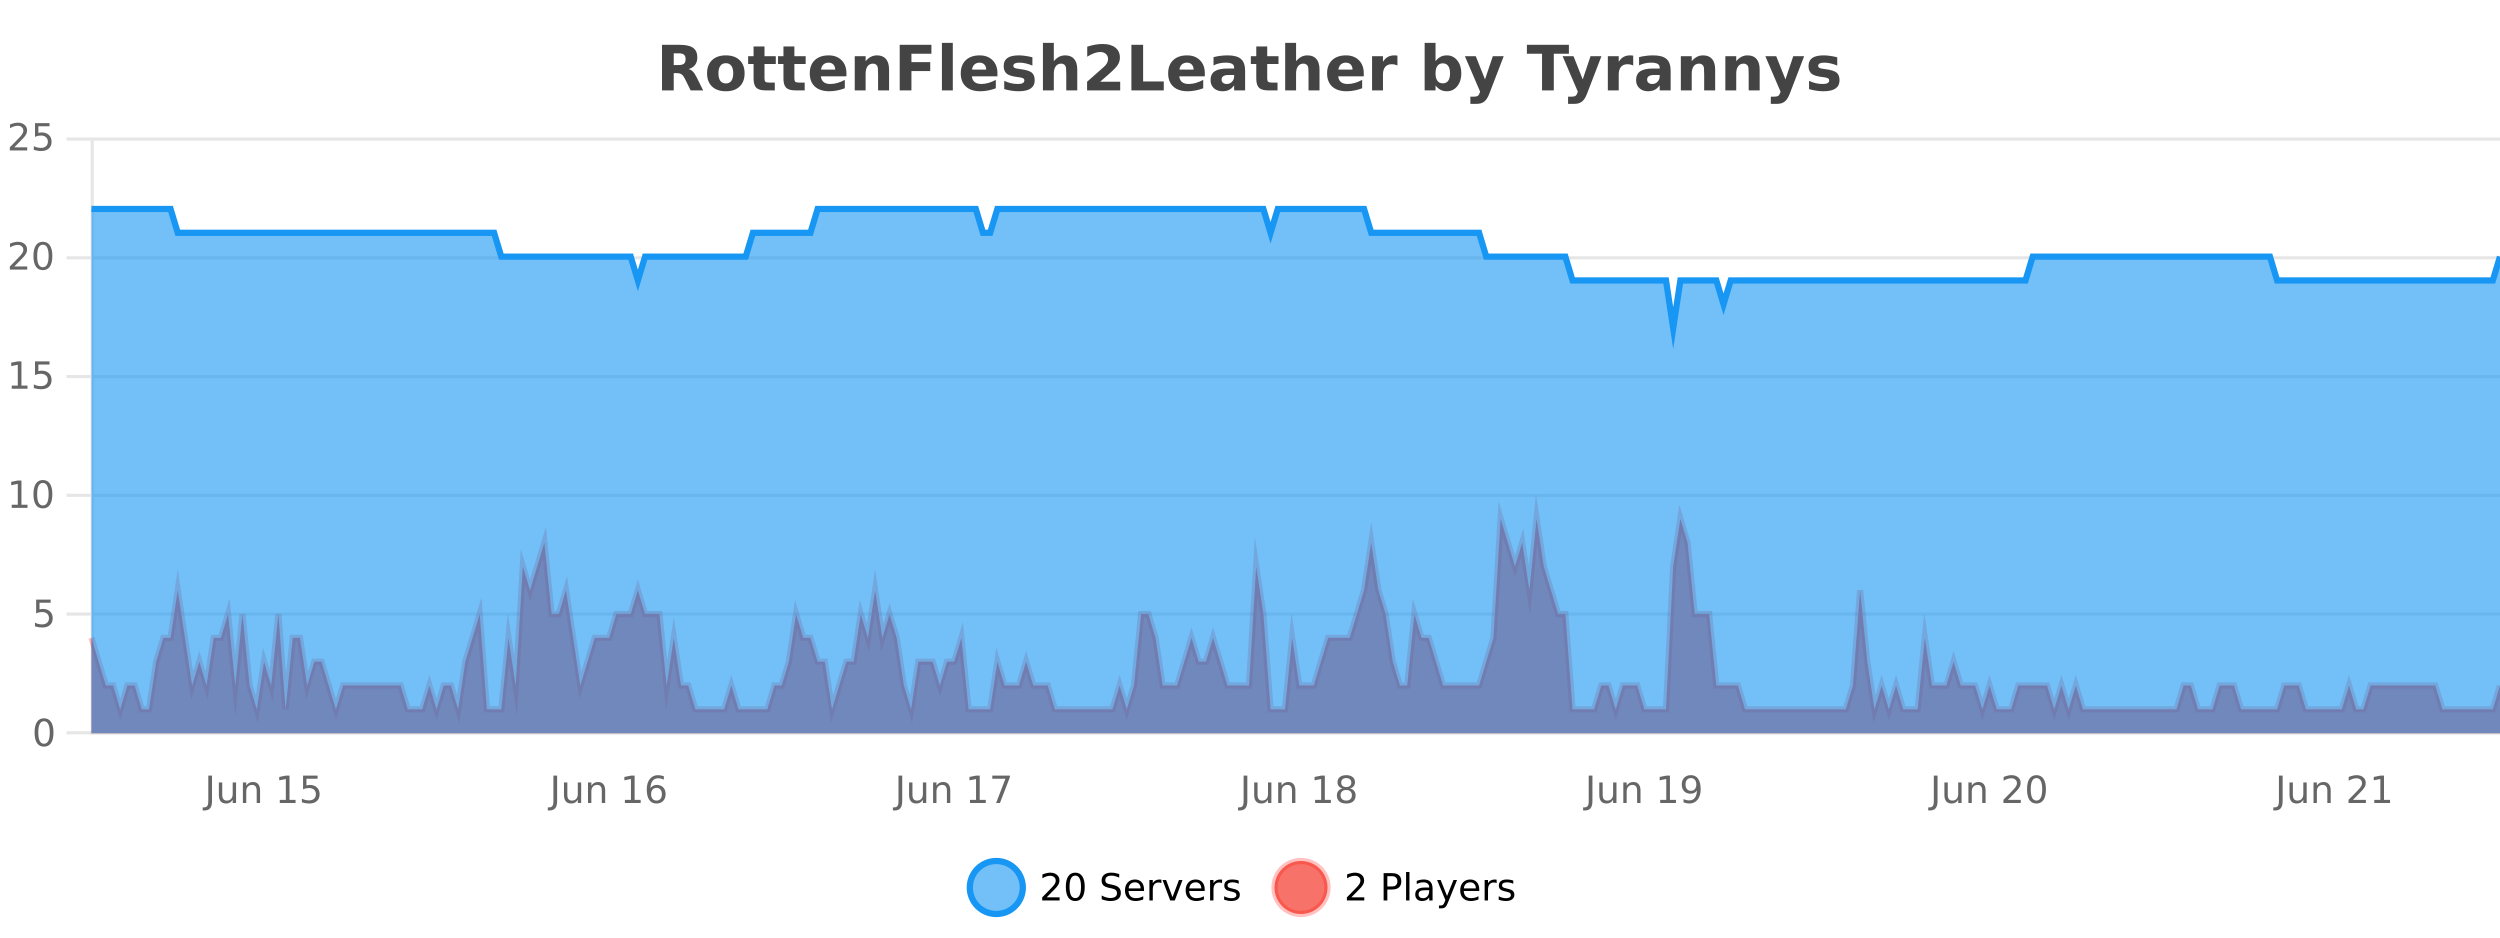 <?xml version="1.0" encoding="UTF-8"?>
<svg xmlns="http://www.w3.org/2000/svg" xmlns:xlink="http://www.w3.org/1999/xlink" width="800pt" height="300pt" viewBox="0 0 800 300" version="1.1">
<defs>
<clipPath id="clip1">
  <path d="M 282 263 L 356 263 L 356 300 L 282 300 Z M 282 263 "/>
</clipPath>
<clipPath id="clip2">
  <path d="M 379 263 L 454 263 L 454 300 L 379 300 Z M 379 263 "/>
</clipPath>
<clipPath id="clip3">
  <path d="M 29.27 165 L 800 165 L 800 234.602 L 29.27 234.602 Z M 29.27 165 "/>
</clipPath>
<clipPath id="clip4">
  <path d="M 28.27 137 L 800 137 L 800 235.602 L 28.27 235.602 Z M 28.27 137 "/>
</clipPath>
<clipPath id="clip5">
  <path d="M 29.27 66 L 800 66 L 800 234.602 L 29.27 234.602 Z M 29.27 66 "/>
</clipPath>
<clipPath id="clip6">
  <path d="M 28.27 43 L 800 43 L 800 134 L 28.27 134 Z M 28.27 43 "/>
</clipPath>
</defs>
<g id="surface1194596">
<rect x="0" y="0" width="800" height="300" style="fill:rgb(100%,100%,100%);fill-opacity:1;stroke:none;"/>
<path style="fill:none;stroke-width:1;stroke-linecap:butt;stroke-linejoin:miter;stroke:rgb(0%,0%,0%);stroke-opacity:0.098;stroke-miterlimit:10;" d="M 30 234.5 L 800 234.5 "/>
<path style="fill:none;stroke-width:1;stroke-linecap:butt;stroke-linejoin:miter;stroke:rgb(0%,0%,0%);stroke-opacity:0.098;stroke-miterlimit:10;" d="M 21.27 234.5 L 29 234.5 "/>
<path style="fill:none;stroke-width:1;stroke-linecap:butt;stroke-linejoin:miter;stroke:rgb(0%,0%,0%);stroke-opacity:0.098;stroke-miterlimit:10;" d="M 30 196.5 L 800 196.5 "/>
<path style="fill:none;stroke-width:1;stroke-linecap:butt;stroke-linejoin:miter;stroke:rgb(0%,0%,0%);stroke-opacity:0.098;stroke-miterlimit:10;" d="M 21.27 196.5 L 29 196.5 "/>
<path style="fill:none;stroke-width:1;stroke-linecap:butt;stroke-linejoin:miter;stroke:rgb(0%,0%,0%);stroke-opacity:0.098;stroke-miterlimit:10;" d="M 30 158.5 L 800 158.5 "/>
<path style="fill:none;stroke-width:1;stroke-linecap:butt;stroke-linejoin:miter;stroke:rgb(0%,0%,0%);stroke-opacity:0.098;stroke-miterlimit:10;" d="M 21.27 158.5 L 29 158.5 "/>
<path style="fill:none;stroke-width:1;stroke-linecap:butt;stroke-linejoin:miter;stroke:rgb(0%,0%,0%);stroke-opacity:0.098;stroke-miterlimit:10;" d="M 30 120.5 L 800 120.5 "/>
<path style="fill:none;stroke-width:1;stroke-linecap:butt;stroke-linejoin:miter;stroke:rgb(0%,0%,0%);stroke-opacity:0.098;stroke-miterlimit:10;" d="M 21.27 120.5 L 29 120.5 "/>
<path style="fill:none;stroke-width:1;stroke-linecap:butt;stroke-linejoin:miter;stroke:rgb(0%,0%,0%);stroke-opacity:0.098;stroke-miterlimit:10;" d="M 30 82.5 L 800 82.5 "/>
<path style="fill:none;stroke-width:1;stroke-linecap:butt;stroke-linejoin:miter;stroke:rgb(0%,0%,0%);stroke-opacity:0.098;stroke-miterlimit:10;" d="M 21.27 82.5 L 29 82.5 "/>
<path style="fill:none;stroke-width:1;stroke-linecap:butt;stroke-linejoin:miter;stroke:rgb(0%,0%,0%);stroke-opacity:0.098;stroke-miterlimit:10;" d="M 30 44.5 L 800 44.5 "/>
<path style="fill:none;stroke-width:1;stroke-linecap:butt;stroke-linejoin:miter;stroke:rgb(0%,0%,0%);stroke-opacity:0.098;stroke-miterlimit:10;" d="M 21.27 44.5 L 29 44.5 "/>
<path style=" stroke:none;fill-rule:nonzero;fill:rgb(9.02%,58.824%,95.294%);fill-opacity:0.6;" d="M 327.305 284 C 327.305 288.688 323.508 292.484 318.82 292.484 C 314.133 292.484 310.336 288.688 310.336 284 C 310.336 279.312 314.133 275.516 318.82 275.516 C 323.508 275.516 327.305 279.312 327.305 284 Z M 327.305 284 "/>
<g clip-path="url(#clip1)" clip-rule="nonzero">
<path style="fill:none;stroke-width:2;stroke-linecap:butt;stroke-linejoin:miter;stroke:rgb(9.02%,58.824%,95.294%);stroke-opacity:1;stroke-miterlimit:10;" d="M 327.305 284 C 327.305 288.688 323.508 292.484 318.82 292.484 C 314.133 292.484 310.336 288.688 310.336 284 C 310.336 279.312 314.133 275.516 318.82 275.516 C 323.508 275.516 327.305 279.312 327.305 284 Z M 327.305 284 "/>
</g>
<path style=" stroke:none;fill-rule:nonzero;fill:rgb(0%,0%,0%);fill-opacity:1;" d="M 334.93 287.156 L 339.07 287.156 L 339.07 288.156 L 333.508 288.156 L 333.508 287.156 C 333.953 286.699 334.562 286.078 335.336 285.297 C 336.117 284.508 336.605 283.996 336.805 283.766 C 337.188 283.352 337.453 282.996 337.602 282.703 C 337.758 282.402 337.836 282.109 337.836 281.828 C 337.836 281.359 337.668 280.98 337.336 280.688 C 337.012 280.398 336.59 280.25 336.07 280.25 C 335.695 280.25 335.297 280.312 334.883 280.438 C 334.477 280.562 334.039 280.762 333.57 281.031 L 333.57 279.828 C 334.047 279.641 334.492 279.5 334.898 279.406 C 335.312 279.305 335.695 279.25 336.039 279.25 C 336.945 279.25 337.668 279.48 338.211 279.938 C 338.75 280.387 339.023 280.992 339.023 281.75 C 339.023 282.105 338.953 282.445 338.82 282.766 C 338.684 283.09 338.438 283.469 338.086 283.906 C 337.98 284.023 337.668 284.352 337.148 284.891 C 336.625 285.434 335.887 286.188 334.93 287.156 Z M 344.082 280.188 C 343.477 280.188 343.02 280.492 342.707 281.094 C 342.402 281.688 342.254 282.59 342.254 283.797 C 342.254 284.996 342.402 285.898 342.707 286.5 C 343.02 287.094 343.477 287.391 344.082 287.391 C 344.695 287.391 345.152 287.094 345.457 286.5 C 345.77 285.898 345.926 284.996 345.926 283.797 C 345.926 282.59 345.77 281.688 345.457 281.094 C 345.152 280.492 344.695 280.188 344.082 280.188 Z M 344.082 279.25 C 345.059 279.25 345.809 279.641 346.332 280.422 C 346.852 281.195 347.113 282.32 347.113 283.797 C 347.113 285.266 346.852 286.391 346.332 287.172 C 345.809 287.945 345.059 288.328 344.082 288.328 C 343.102 288.328 342.352 287.945 341.832 287.172 C 341.32 286.391 341.066 285.266 341.066 283.797 C 341.066 282.32 341.32 281.195 341.832 280.422 C 342.352 279.641 343.102 279.25 344.082 279.25 Z M 358.141 279.688 L 358.141 280.844 C 357.691 280.637 357.266 280.48 356.859 280.375 C 356.461 280.262 356.082 280.203 355.719 280.203 C 355.07 280.203 354.57 280.328 354.219 280.578 C 353.875 280.828 353.703 281.188 353.703 281.656 C 353.703 282.043 353.816 282.336 354.047 282.531 C 354.273 282.73 354.719 282.887 355.375 283 L 356.078 283.156 C 356.961 283.324 357.613 283.621 358.031 284.047 C 358.457 284.465 358.672 285.027 358.672 285.734 C 358.672 286.59 358.383 287.234 357.812 287.672 C 357.25 288.109 356.414 288.328 355.312 288.328 C 354.906 288.328 354.469 288.281 354 288.188 C 353.531 288.094 353.047 287.953 352.547 287.766 L 352.547 286.547 C 353.023 286.82 353.492 287.023 353.953 287.156 C 354.422 287.293 354.875 287.359 355.312 287.359 C 355.988 287.359 356.508 287.23 356.875 286.969 C 357.25 286.699 357.438 286.32 357.438 285.828 C 357.438 285.402 357.301 285.07 357.031 284.828 C 356.77 284.578 356.336 284.398 355.734 284.281 L 355.016 284.141 C 354.129 283.965 353.488 283.688 353.094 283.312 C 352.707 282.938 352.516 282.418 352.516 281.75 C 352.516 280.969 352.785 280.359 353.328 279.922 C 353.867 279.477 354.617 279.25 355.578 279.25 C 355.992 279.25 356.41 279.289 356.828 279.359 C 357.254 279.434 357.691 279.543 358.141 279.688 Z M 366.086 284.609 L 366.086 285.125 L 361.117 285.125 C 361.168 285.875 361.391 286.445 361.789 286.828 C 362.195 287.215 362.75 287.406 363.461 287.406 C 363.875 287.406 364.277 287.359 364.664 287.266 C 365.059 287.164 365.449 287.008 365.836 286.797 L 365.836 287.828 C 365.438 287.984 365.039 288.105 364.633 288.188 C 364.227 288.281 363.812 288.328 363.398 288.328 C 362.355 288.328 361.527 288.027 360.914 287.422 C 360.297 286.809 359.992 285.98 359.992 284.938 C 359.992 283.867 360.281 283.016 360.867 282.391 C 361.449 281.758 362.23 281.438 363.211 281.438 C 364.094 281.438 364.793 281.727 365.305 282.297 C 365.824 282.859 366.086 283.633 366.086 284.609 Z M 365.008 284.281 C 364.996 283.699 364.828 283.23 364.508 282.875 C 364.184 282.523 363.758 282.344 363.227 282.344 C 362.621 282.344 362.137 282.516 361.773 282.859 C 361.418 283.203 361.215 283.684 361.164 284.297 Z M 371.656 282.594 C 371.531 282.531 371.395 282.484 371.25 282.453 C 371.113 282.414 370.957 282.391 370.781 282.391 C 370.176 282.391 369.707 282.59 369.375 282.984 C 369.051 283.383 368.891 283.953 368.891 284.703 L 368.891 288.156 L 367.812 288.156 L 367.812 281.594 L 368.891 281.594 L 368.891 282.609 C 369.117 282.215 369.414 281.922 369.781 281.734 C 370.145 281.539 370.586 281.438 371.109 281.438 C 371.18 281.438 371.258 281.445 371.344 281.453 C 371.438 281.465 371.535 281.48 371.641 281.5 Z M 372.012 281.594 L 373.152 281.594 L 375.199 287.094 L 377.262 281.594 L 378.402 281.594 L 375.934 288.156 L 374.465 288.156 Z M 385.504 284.609 L 385.504 285.125 L 380.535 285.125 C 380.586 285.875 380.809 286.445 381.207 286.828 C 381.613 287.215 382.168 287.406 382.879 287.406 C 383.293 287.406 383.695 287.359 384.082 287.266 C 384.477 287.164 384.867 287.008 385.254 286.797 L 385.254 287.828 C 384.855 287.984 384.457 288.105 384.051 288.188 C 383.645 288.281 383.23 288.328 382.816 288.328 C 381.773 288.328 380.945 288.027 380.332 287.422 C 379.715 286.809 379.41 285.98 379.41 284.938 C 379.41 283.867 379.699 283.016 380.285 282.391 C 380.867 281.758 381.648 281.438 382.629 281.438 C 383.512 281.438 384.211 281.727 384.723 282.297 C 385.242 282.859 385.504 283.633 385.504 284.609 Z M 384.426 284.281 C 384.414 283.699 384.246 283.23 383.926 282.875 C 383.602 282.523 383.176 282.344 382.645 282.344 C 382.039 282.344 381.555 282.516 381.191 282.859 C 380.836 283.203 380.633 283.684 380.582 284.297 Z M 391.074 282.594 C 390.949 282.531 390.812 282.484 390.668 282.453 C 390.531 282.414 390.375 282.391 390.199 282.391 C 389.594 282.391 389.125 282.59 388.793 282.984 C 388.469 283.383 388.309 283.953 388.309 284.703 L 388.309 288.156 L 387.23 288.156 L 387.23 281.594 L 388.309 281.594 L 388.309 282.609 C 388.535 282.215 388.832 281.922 389.199 281.734 C 389.562 281.539 390.004 281.438 390.527 281.438 C 390.598 281.438 390.676 281.445 390.762 281.453 C 390.855 281.465 390.953 281.48 391.059 281.5 Z M 396.383 281.781 L 396.383 282.812 C 396.078 282.656 395.762 282.543 395.43 282.469 C 395.105 282.387 394.766 282.344 394.414 282.344 C 393.883 282.344 393.48 282.43 393.211 282.594 C 392.938 282.75 392.805 282.996 392.805 283.328 C 392.805 283.578 392.898 283.777 393.086 283.922 C 393.281 284.059 393.672 284.188 394.258 284.312 L 394.617 284.406 C 395.387 284.562 395.934 284.793 396.258 285.094 C 396.578 285.398 396.742 285.812 396.742 286.344 C 396.742 286.961 396.496 287.445 396.008 287.797 C 395.527 288.152 394.867 288.328 394.023 288.328 C 393.668 288.328 393.297 288.289 392.914 288.219 C 392.539 288.156 392.141 288.059 391.727 287.922 L 391.727 286.797 C 392.121 287.008 392.512 287.164 392.898 287.266 C 393.281 287.371 393.668 287.422 394.055 287.422 C 394.555 287.422 394.938 287.34 395.211 287.172 C 395.492 286.996 395.633 286.746 395.633 286.422 C 395.633 286.133 395.531 285.906 395.336 285.75 C 395.137 285.594 394.703 285.445 394.039 285.297 L 393.664 285.219 C 392.996 285.074 392.512 284.855 392.211 284.562 C 391.918 284.273 391.773 283.875 391.773 283.375 C 391.773 282.75 391.992 282.273 392.43 281.938 C 392.867 281.605 393.484 281.438 394.289 281.438 C 394.684 281.438 395.059 281.469 395.414 281.531 C 395.766 281.586 396.09 281.668 396.383 281.781 Z M 328.82 277.016 "/>
<path style=" stroke:none;fill-rule:nonzero;fill:rgb(96.863%,44.706%,40.784%);fill-opacity:1;" d="M 424.809 284 C 424.809 288.688 421.008 292.484 416.32 292.484 C 411.637 292.484 407.836 288.688 407.836 284 C 407.836 279.312 411.637 275.516 416.32 275.516 C 421.008 275.516 424.809 279.312 424.809 284 Z M 424.809 284 "/>
<g clip-path="url(#clip2)" clip-rule="nonzero">
<path style="fill:none;stroke-width:2;stroke-linecap:butt;stroke-linejoin:miter;stroke:rgb(100%,4.706%,0%);stroke-opacity:0.247;stroke-miterlimit:10;" d="M 424.809 284 C 424.809 288.688 421.008 292.484 416.32 292.484 C 411.637 292.484 407.836 288.688 407.836 284 C 407.836 279.312 411.637 275.516 416.32 275.516 C 421.008 275.516 424.809 279.312 424.809 284 Z M 424.809 284 "/>
</g>
<path style=" stroke:none;fill-rule:nonzero;fill:rgb(0%,0%,0%);fill-opacity:1;" d="M 432.43 287.156 L 436.57 287.156 L 436.57 288.156 L 431.008 288.156 L 431.008 287.156 C 431.453 286.699 432.062 286.078 432.836 285.297 C 433.617 284.508 434.105 283.996 434.305 283.766 C 434.688 283.352 434.953 282.996 435.102 282.703 C 435.258 282.402 435.336 282.109 435.336 281.828 C 435.336 281.359 435.168 280.98 434.836 280.688 C 434.512 280.398 434.09 280.25 433.57 280.25 C 433.195 280.25 432.797 280.312 432.383 280.438 C 431.977 280.562 431.539 280.762 431.07 281.031 L 431.07 279.828 C 431.547 279.641 431.992 279.5 432.398 279.406 C 432.812 279.305 433.195 279.25 433.539 279.25 C 434.445 279.25 435.168 279.48 435.711 279.938 C 436.25 280.387 436.523 280.992 436.523 281.75 C 436.523 282.105 436.453 282.445 436.32 282.766 C 436.184 283.09 435.938 283.469 435.586 283.906 C 435.48 284.023 435.168 284.352 434.648 284.891 C 434.125 285.434 433.387 286.188 432.43 287.156 Z M 443.945 280.375 L 443.945 283.672 L 445.43 283.672 C 445.98 283.672 446.406 283.531 446.711 283.25 C 447.012 282.961 447.164 282.547 447.164 282.016 C 447.164 281.496 447.012 281.094 446.711 280.812 C 446.406 280.523 445.98 280.375 445.43 280.375 Z M 442.758 279.406 L 445.43 279.406 C 446.418 279.406 447.164 279.633 447.664 280.078 C 448.164 280.516 448.414 281.164 448.414 282.016 C 448.414 282.883 448.164 283.539 447.664 283.984 C 447.164 284.422 446.418 284.641 445.43 284.641 L 443.945 284.641 L 443.945 288.156 L 442.758 288.156 Z M 449.945 279.031 L 451.023 279.031 L 451.023 288.156 L 449.945 288.156 Z M 456.266 284.859 C 455.398 284.859 454.797 284.961 454.453 285.156 C 454.117 285.355 453.953 285.695 453.953 286.172 C 453.953 286.559 454.078 286.867 454.328 287.094 C 454.586 287.312 454.93 287.422 455.359 287.422 C 455.961 287.422 456.441 287.215 456.797 286.797 C 457.16 286.371 457.344 285.805 457.344 285.094 L 457.344 284.859 Z M 458.422 284.406 L 458.422 288.156 L 457.344 288.156 L 457.344 287.156 C 457.094 287.555 456.785 287.852 456.422 288.047 C 456.055 288.234 455.609 288.328 455.078 288.328 C 454.398 288.328 453.863 288.141 453.469 287.766 C 453.07 287.383 452.875 286.875 452.875 286.25 C 452.875 285.512 453.117 284.953 453.609 284.578 C 454.109 284.203 454.848 284.016 455.828 284.016 L 457.344 284.016 L 457.344 283.906 C 457.344 283.406 457.176 283.023 456.844 282.75 C 456.52 282.48 456.066 282.344 455.484 282.344 C 455.109 282.344 454.738 282.391 454.375 282.484 C 454.02 282.578 453.68 282.715 453.359 282.891 L 453.359 281.891 C 453.754 281.734 454.133 281.621 454.5 281.547 C 454.875 281.477 455.238 281.438 455.594 281.438 C 456.539 281.438 457.25 281.684 457.719 282.172 C 458.188 282.664 458.422 283.406 458.422 284.406 Z M 463.367 288.766 C 463.062 289.547 462.766 290.055 462.477 290.297 C 462.184 290.535 461.797 290.656 461.32 290.656 L 460.461 290.656 L 460.461 289.75 L 461.086 289.75 C 461.387 289.75 461.617 289.676 461.773 289.531 C 461.938 289.395 462.121 289.066 462.32 288.547 L 462.523 288.047 L 459.867 281.594 L 461.008 281.594 L 463.055 286.719 L 465.117 281.594 L 466.258 281.594 Z M 473.359 284.609 L 473.359 285.125 L 468.391 285.125 C 468.441 285.875 468.664 286.445 469.062 286.828 C 469.469 287.215 470.023 287.406 470.734 287.406 C 471.148 287.406 471.551 287.359 471.938 287.266 C 472.332 287.164 472.723 287.008 473.109 286.797 L 473.109 287.828 C 472.711 287.984 472.312 288.105 471.906 288.188 C 471.5 288.281 471.086 288.328 470.672 288.328 C 469.629 288.328 468.801 288.027 468.188 287.422 C 467.57 286.809 467.266 285.98 467.266 284.938 C 467.266 283.867 467.555 283.016 468.141 282.391 C 468.723 281.758 469.504 281.438 470.484 281.438 C 471.367 281.438 472.066 281.727 472.578 282.297 C 473.098 282.859 473.359 283.633 473.359 284.609 Z M 472.281 284.281 C 472.27 283.699 472.102 283.23 471.781 282.875 C 471.457 282.523 471.031 282.344 470.5 282.344 C 469.895 282.344 469.41 282.516 469.047 282.859 C 468.691 283.203 468.488 283.684 468.438 284.297 Z M 478.93 282.594 C 478.805 282.531 478.668 282.484 478.523 282.453 C 478.387 282.414 478.23 282.391 478.055 282.391 C 477.449 282.391 476.98 282.59 476.648 282.984 C 476.324 283.383 476.164 283.953 476.164 284.703 L 476.164 288.156 L 475.086 288.156 L 475.086 281.594 L 476.164 281.594 L 476.164 282.609 C 476.391 282.215 476.688 281.922 477.055 281.734 C 477.418 281.539 477.859 281.438 478.383 281.438 C 478.453 281.438 478.531 281.445 478.617 281.453 C 478.711 281.465 478.809 281.48 478.914 281.5 Z M 484.238 281.781 L 484.238 282.812 C 483.934 282.656 483.617 282.543 483.285 282.469 C 482.961 282.387 482.621 282.344 482.27 282.344 C 481.738 282.344 481.336 282.43 481.066 282.594 C 480.793 282.75 480.66 282.996 480.66 283.328 C 480.66 283.578 480.754 283.777 480.941 283.922 C 481.137 284.059 481.527 284.188 482.113 284.312 L 482.473 284.406 C 483.242 284.562 483.789 284.793 484.113 285.094 C 484.434 285.398 484.598 285.812 484.598 286.344 C 484.598 286.961 484.352 287.445 483.863 287.797 C 483.383 288.152 482.723 288.328 481.879 288.328 C 481.523 288.328 481.152 288.289 480.77 288.219 C 480.395 288.156 479.996 288.059 479.582 287.922 L 479.582 286.797 C 479.977 287.008 480.367 287.164 480.754 287.266 C 481.137 287.371 481.523 287.422 481.91 287.422 C 482.41 287.422 482.793 287.34 483.066 287.172 C 483.348 286.996 483.488 286.746 483.488 286.422 C 483.488 286.133 483.387 285.906 483.191 285.75 C 482.992 285.594 482.559 285.445 481.895 285.297 L 481.52 285.219 C 480.852 285.074 480.367 284.855 480.066 284.562 C 479.773 284.273 479.629 283.875 479.629 283.375 C 479.629 282.75 479.848 282.273 480.285 281.938 C 480.723 281.605 481.34 281.438 482.145 281.438 C 482.539 281.438 482.914 281.469 483.27 281.531 C 483.621 281.586 483.945 281.668 484.238 281.781 Z M 426.32 277.016 "/>
<path style=" stroke:none;fill-rule:nonzero;fill:rgb(26.667%,26.667%,26.667%);fill-opacity:1;" d="M 217.172 20.812 C 217.961 20.812 218.531 20.668 218.875 20.375 C 219.219 20.074 219.391 19.59 219.391 18.922 C 219.391 18.258 219.219 17.781 218.875 17.5 C 218.531 17.211 217.961 17.062 217.172 17.062 L 215.594 17.062 L 215.594 20.812 Z M 215.594 23.406 L 215.594 28.922 L 211.844 28.922 L 211.844 14.344 L 217.578 14.344 C 219.492 14.344 220.898 14.668 221.797 15.312 C 222.691 15.961 223.141 16.977 223.141 18.359 C 223.141 19.328 222.906 20.125 222.438 20.75 C 221.977 21.367 221.281 21.82 220.344 22.109 C 220.852 22.227 221.312 22.492 221.719 22.906 C 222.125 23.312 222.535 23.938 222.953 24.781 L 225 28.922 L 221 28.922 L 219.219 25.297 C 218.863 24.57 218.5 24.074 218.125 23.812 C 217.758 23.543 217.27 23.406 216.656 23.406 Z M 232.289 20.219 C 231.508 20.219 230.914 20.5 230.508 21.062 C 230.102 21.617 229.898 22.418 229.898 23.469 C 229.898 24.512 230.102 25.312 230.508 25.875 C 230.914 26.43 231.508 26.703 232.289 26.703 C 233.047 26.703 233.625 26.43 234.023 25.875 C 234.43 25.312 234.633 24.512 234.633 23.469 C 234.633 22.418 234.43 21.617 234.023 21.062 C 233.625 20.5 233.047 20.219 232.289 20.219 Z M 232.289 17.719 C 234.164 17.719 235.625 18.23 236.68 19.25 C 237.742 20.262 238.273 21.668 238.273 23.469 C 238.273 25.262 237.742 26.668 236.68 27.688 C 235.625 28.699 234.164 29.203 232.289 29.203 C 230.391 29.203 228.914 28.699 227.852 27.688 C 226.789 26.668 226.258 25.262 226.258 23.469 C 226.258 21.668 226.789 20.262 227.852 19.25 C 228.914 18.23 230.391 17.719 232.289 17.719 Z M 244.641 14.875 L 244.641 17.984 L 248.25 17.984 L 248.25 20.484 L 244.641 20.484 L 244.641 25.125 C 244.641 25.637 244.738 25.98 244.938 26.156 C 245.145 26.336 245.547 26.422 246.141 26.422 L 247.938 26.422 L 247.938 28.922 L 244.938 28.922 C 243.562 28.922 242.582 28.637 242 28.062 C 241.426 27.48 241.141 26.5 241.141 25.125 L 241.141 20.484 L 239.406 20.484 L 239.406 17.984 L 241.141 17.984 L 241.141 14.875 Z M 254.203 14.875 L 254.203 17.984 L 257.812 17.984 L 257.812 20.484 L 254.203 20.484 L 254.203 25.125 C 254.203 25.637 254.301 25.98 254.5 26.156 C 254.707 26.336 255.109 26.422 255.703 26.422 L 257.5 26.422 L 257.5 28.922 L 254.5 28.922 C 253.125 28.922 252.145 28.637 251.562 28.062 C 250.988 27.48 250.703 26.5 250.703 25.125 L 250.703 20.484 L 248.969 20.484 L 248.969 17.984 L 250.703 17.984 L 250.703 14.875 Z M 270.855 23.422 L 270.855 24.422 L 262.684 24.422 C 262.766 25.246 263.062 25.859 263.574 26.266 C 264.082 26.672 264.793 26.875 265.699 26.875 C 266.438 26.875 267.191 26.766 267.965 26.547 C 268.734 26.328 269.527 26 270.34 25.562 L 270.34 28.25 C 269.516 28.562 268.688 28.797 267.855 28.953 C 267.031 29.117 266.207 29.203 265.387 29.203 C 263.406 29.203 261.863 28.703 260.762 27.703 C 259.668 26.695 259.121 25.281 259.121 23.469 C 259.121 21.68 259.656 20.273 260.73 19.25 C 261.812 18.23 263.297 17.719 265.184 17.719 C 266.902 17.719 268.277 18.242 269.309 19.281 C 270.34 20.312 270.855 21.695 270.855 23.422 Z M 267.262 22.266 C 267.262 21.602 267.066 21.062 266.684 20.656 C 266.297 20.25 265.793 20.047 265.168 20.047 C 264.488 20.047 263.938 20.242 263.512 20.625 C 263.094 21 262.832 21.547 262.73 22.266 Z M 284.5 22.266 L 284.5 28.922 L 280.984 28.922 L 280.984 23.828 C 280.984 22.883 280.961 22.23 280.922 21.875 C 280.879 21.512 280.805 21.246 280.703 21.078 C 280.566 20.852 280.379 20.672 280.141 20.547 C 279.91 20.422 279.645 20.359 279.344 20.359 C 278.613 20.359 278.039 20.641 277.625 21.203 C 277.207 21.766 277 22.547 277 23.547 L 277 28.922 L 273.516 28.922 L 273.516 17.984 L 277 17.984 L 277 19.578 C 277.531 18.945 278.094 18.477 278.688 18.172 C 279.281 17.871 279.93 17.719 280.641 17.719 C 281.91 17.719 282.867 18.109 283.516 18.891 C 284.172 19.664 284.5 20.789 284.5 22.266 Z M 287.906 14.344 L 298.047 14.344 L 298.047 17.188 L 291.656 17.188 L 291.656 19.891 L 297.672 19.891 L 297.672 22.734 L 291.656 22.734 L 291.656 28.922 L 287.906 28.922 Z M 301.414 13.719 L 304.898 13.719 L 304.898 28.922 L 301.414 28.922 Z M 319.176 23.422 L 319.176 24.422 L 311.004 24.422 C 311.086 25.246 311.383 25.859 311.895 26.266 C 312.402 26.672 313.113 26.875 314.02 26.875 C 314.758 26.875 315.512 26.766 316.285 26.547 C 317.055 26.328 317.848 26 318.66 25.562 L 318.66 28.25 C 317.836 28.562 317.008 28.797 316.176 28.953 C 315.352 29.117 314.527 29.203 313.707 29.203 C 311.727 29.203 310.184 28.703 309.082 27.703 C 307.988 26.695 307.441 25.281 307.441 23.469 C 307.441 21.68 307.977 20.273 309.051 19.25 C 310.133 18.23 311.617 17.719 313.504 17.719 C 315.223 17.719 316.598 18.242 317.629 19.281 C 318.66 20.312 319.176 21.695 319.176 23.422 Z M 315.582 22.266 C 315.582 21.602 315.387 21.062 315.004 20.656 C 314.617 20.25 314.113 20.047 313.488 20.047 C 312.809 20.047 312.258 20.242 311.832 20.625 C 311.414 21 311.152 21.547 311.051 22.266 Z M 330.367 18.328 L 330.367 20.984 C 329.625 20.672 328.906 20.438 328.211 20.281 C 327.512 20.125 326.852 20.047 326.227 20.047 C 325.57 20.047 325.078 20.133 324.758 20.297 C 324.434 20.465 324.273 20.719 324.273 21.062 C 324.273 21.344 324.391 21.559 324.633 21.703 C 324.883 21.852 325.32 21.961 325.945 22.031 L 326.57 22.125 C 328.359 22.355 329.562 22.73 330.18 23.25 C 330.793 23.773 331.102 24.59 331.102 25.703 C 331.102 26.871 330.668 27.746 329.805 28.328 C 328.949 28.914 327.672 29.203 325.977 29.203 C 325.246 29.203 324.496 29.145 323.727 29.031 C 322.953 28.918 322.164 28.746 321.352 28.516 L 321.352 25.859 C 322.047 26.203 322.762 26.461 323.492 26.625 C 324.219 26.793 324.965 26.875 325.727 26.875 C 326.414 26.875 326.93 26.781 327.273 26.594 C 327.617 26.406 327.789 26.125 327.789 25.75 C 327.789 25.438 327.668 25.211 327.43 25.062 C 327.188 24.906 326.715 24.789 326.008 24.703 L 325.398 24.625 C 323.836 24.43 322.742 24.07 322.117 23.547 C 321.492 23.016 321.18 22.215 321.18 21.141 C 321.18 19.984 321.574 19.125 322.367 18.562 C 323.168 18 324.387 17.719 326.023 17.719 C 326.668 17.719 327.344 17.773 328.055 17.875 C 328.762 17.969 329.531 18.121 330.367 18.328 Z M 344.723 22.266 L 344.723 28.922 L 341.207 28.922 L 341.207 23.844 C 341.207 22.887 341.184 22.23 341.145 21.875 C 341.102 21.512 341.027 21.246 340.926 21.078 C 340.789 20.852 340.602 20.672 340.363 20.547 C 340.133 20.422 339.867 20.359 339.566 20.359 C 338.836 20.359 338.262 20.641 337.848 21.203 C 337.43 21.766 337.223 22.547 337.223 23.547 L 337.223 28.922 L 333.738 28.922 L 333.738 13.719 L 337.223 13.719 L 337.223 19.578 C 337.754 18.945 338.316 18.477 338.91 18.172 C 339.504 17.871 340.152 17.719 340.863 17.719 C 342.133 17.719 343.09 18.109 343.738 18.891 C 344.395 19.664 344.723 20.789 344.723 22.266 Z M 352.055 26.156 L 358.461 26.156 L 358.461 28.922 L 347.867 28.922 L 347.867 26.156 L 353.195 21.453 C 353.672 21.027 354.023 20.609 354.242 20.203 C 354.469 19.789 354.586 19.359 354.586 18.922 C 354.586 18.234 354.355 17.684 353.898 17.266 C 353.438 16.852 352.828 16.641 352.07 16.641 C 351.484 16.641 350.844 16.766 350.148 17.016 C 349.449 17.266 348.703 17.641 347.914 18.141 L 347.914 14.938 C 348.758 14.656 349.59 14.445 350.414 14.297 C 351.246 14.152 352.059 14.078 352.852 14.078 C 354.602 14.078 355.953 14.465 356.914 15.234 C 357.883 15.996 358.367 17.062 358.367 18.438 C 358.367 19.242 358.156 19.984 357.742 20.672 C 357.336 21.352 356.477 22.266 355.164 23.422 Z M 362.047 14.344 L 365.797 14.344 L 365.797 26.078 L 372.406 26.078 L 372.406 28.922 L 362.047 28.922 Z M 385.543 23.422 L 385.543 24.422 L 377.371 24.422 C 377.453 25.246 377.75 25.859 378.262 26.266 C 378.77 26.672 379.48 26.875 380.387 26.875 C 381.125 26.875 381.879 26.766 382.652 26.547 C 383.422 26.328 384.215 26 385.027 25.562 L 385.027 28.25 C 384.203 28.562 383.375 28.797 382.543 28.953 C 381.719 29.117 380.895 29.203 380.074 29.203 C 378.094 29.203 376.551 28.703 375.449 27.703 C 374.355 26.695 373.809 25.281 373.809 23.469 C 373.809 21.68 374.344 20.273 375.418 19.25 C 376.5 18.23 377.984 17.719 379.871 17.719 C 381.59 17.719 382.965 18.242 383.996 19.281 C 385.027 20.312 385.543 21.695 385.543 23.422 Z M 381.949 22.266 C 381.949 21.602 381.754 21.062 381.371 20.656 C 380.984 20.25 380.48 20.047 379.855 20.047 C 379.176 20.047 378.625 20.242 378.199 20.625 C 377.781 21 377.52 21.547 377.418 22.266 Z M 393.094 24 C 392.363 24 391.816 24.125 391.453 24.375 C 391.086 24.617 390.906 24.98 390.906 25.469 C 390.906 25.906 391.051 26.25 391.344 26.5 C 391.645 26.75 392.055 26.875 392.578 26.875 C 393.234 26.875 393.785 26.641 394.234 26.172 C 394.691 25.703 394.922 25.117 394.922 24.406 L 394.922 24 Z M 398.438 22.688 L 398.438 28.922 L 394.922 28.922 L 394.922 27.297 C 394.453 27.965 393.922 28.449 393.328 28.75 C 392.742 29.051 392.031 29.203 391.188 29.203 C 390.062 29.203 389.145 28.875 388.438 28.219 C 387.727 27.555 387.375 26.695 387.375 25.641 C 387.375 24.359 387.812 23.422 388.688 22.828 C 389.57 22.227 390.961 21.922 392.859 21.922 L 394.922 21.922 L 394.922 21.641 C 394.922 21.09 394.703 20.688 394.266 20.438 C 393.828 20.18 393.145 20.047 392.219 20.047 C 391.469 20.047 390.77 20.125 390.125 20.281 C 389.477 20.43 388.879 20.648 388.328 20.938 L 388.328 18.281 C 389.078 18.094 389.828 17.953 390.578 17.859 C 391.336 17.766 392.098 17.719 392.859 17.719 C 394.828 17.719 396.25 18.109 397.125 18.891 C 398 19.664 398.438 20.93 398.438 22.688 Z M 405.508 14.875 L 405.508 17.984 L 409.117 17.984 L 409.117 20.484 L 405.508 20.484 L 405.508 25.125 C 405.508 25.637 405.605 25.98 405.805 26.156 C 406.012 26.336 406.414 26.422 407.008 26.422 L 408.805 26.422 L 408.805 28.922 L 405.805 28.922 C 404.43 28.922 403.449 28.637 402.867 28.062 C 402.293 27.48 402.008 26.5 402.008 25.125 L 402.008 20.484 L 400.273 20.484 L 400.273 17.984 L 402.008 17.984 L 402.008 14.875 Z M 422.242 22.266 L 422.242 28.922 L 418.727 28.922 L 418.727 23.844 C 418.727 22.887 418.703 22.23 418.664 21.875 C 418.621 21.512 418.547 21.246 418.445 21.078 C 418.309 20.852 418.121 20.672 417.883 20.547 C 417.652 20.422 417.387 20.359 417.086 20.359 C 416.355 20.359 415.781 20.641 415.367 21.203 C 414.949 21.766 414.742 22.547 414.742 23.547 L 414.742 28.922 L 411.258 28.922 L 411.258 13.719 L 414.742 13.719 L 414.742 19.578 C 415.273 18.945 415.836 18.477 416.43 18.172 C 417.023 17.871 417.672 17.719 418.383 17.719 C 419.652 17.719 420.609 18.109 421.258 18.891 C 421.914 19.664 422.242 20.789 422.242 22.266 Z M 436.402 23.422 L 436.402 24.422 L 428.23 24.422 C 428.312 25.246 428.609 25.859 429.121 26.266 C 429.629 26.672 430.34 26.875 431.246 26.875 C 431.984 26.875 432.738 26.766 433.512 26.547 C 434.281 26.328 435.074 26 435.887 25.562 L 435.887 28.25 C 435.062 28.562 434.234 28.797 433.402 28.953 C 432.578 29.117 431.754 29.203 430.934 29.203 C 428.953 29.203 427.41 28.703 426.309 27.703 C 425.215 26.695 424.668 25.281 424.668 23.469 C 424.668 21.68 425.203 20.273 426.277 19.25 C 427.359 18.23 428.844 17.719 430.73 17.719 C 432.449 17.719 433.824 18.242 434.855 19.281 C 435.887 20.312 436.402 21.695 436.402 23.422 Z M 432.809 22.266 C 432.809 21.602 432.613 21.062 432.23 20.656 C 431.844 20.25 431.34 20.047 430.715 20.047 C 430.035 20.047 429.484 20.242 429.059 20.625 C 428.641 21 428.379 21.547 428.277 22.266 Z M 447.188 20.969 C 446.875 20.824 446.566 20.719 446.266 20.656 C 445.961 20.586 445.66 20.547 445.359 20.547 C 444.453 20.547 443.754 20.836 443.266 21.406 C 442.785 21.98 442.547 22.805 442.547 23.875 L 442.547 28.922 L 439.062 28.922 L 439.062 17.984 L 442.547 17.984 L 442.547 19.781 C 442.992 19.062 443.508 18.543 444.094 18.219 C 444.676 17.887 445.375 17.719 446.188 17.719 C 446.312 17.719 446.441 17.727 446.578 17.734 C 446.711 17.746 446.91 17.766 447.172 17.797 Z M 461.699 26.672 C 462.449 26.672 463.02 26.402 463.418 25.859 C 463.812 25.309 464.012 24.512 464.012 23.469 C 464.012 22.43 463.812 21.637 463.418 21.094 C 463.02 20.543 462.449 20.266 461.699 20.266 C 460.949 20.266 460.371 20.543 459.965 21.094 C 459.566 21.637 459.371 22.43 459.371 23.469 C 459.371 24.5 459.566 25.293 459.965 25.844 C 460.371 26.398 460.949 26.672 461.699 26.672 Z M 459.371 19.578 C 459.859 18.945 460.395 18.477 460.98 18.172 C 461.562 17.871 462.234 17.719 462.996 17.719 C 464.348 17.719 465.457 18.258 466.324 19.328 C 467.188 20.402 467.621 21.781 467.621 23.469 C 467.621 25.148 467.188 26.523 466.324 27.594 C 465.457 28.668 464.348 29.203 462.996 29.203 C 462.234 29.203 461.562 29.051 460.98 28.75 C 460.395 28.449 459.859 27.98 459.371 27.344 L 459.371 28.922 L 455.887 28.922 L 455.887 13.719 L 459.371 13.719 Z M 468.766 17.984 L 472.25 17.984 L 475.203 25.406 L 477.703 17.984 L 481.188 17.984 L 476.594 29.953 C 476.133 31.172 475.594 32.02 474.969 32.5 C 474.352 32.988 473.547 33.234 472.547 33.234 L 470.516 33.234 L 470.516 30.938 L 471.609 30.938 C 472.203 30.938 472.633 30.844 472.906 30.656 C 473.176 30.469 473.383 30.129 473.531 29.641 L 473.641 29.344 Z M 488.609 14.344 L 502.047 14.344 L 502.047 17.188 L 497.219 17.188 L 497.219 28.922 L 493.453 28.922 L 493.453 17.188 L 488.609 17.188 Z M 500.035 17.984 L 503.52 17.984 L 506.473 25.406 L 508.973 17.984 L 512.457 17.984 L 507.863 29.953 C 507.402 31.172 506.863 32.02 506.238 32.5 C 505.621 32.988 504.816 33.234 503.816 33.234 L 501.785 33.234 L 501.785 30.938 L 502.879 30.938 C 503.473 30.938 503.902 30.844 504.176 30.656 C 504.445 30.469 504.652 30.129 504.801 29.641 L 504.91 29.344 Z M 522.633 20.969 C 522.32 20.824 522.012 20.719 521.711 20.656 C 521.406 20.586 521.105 20.547 520.805 20.547 C 519.898 20.547 519.199 20.836 518.711 21.406 C 518.23 21.98 517.992 22.805 517.992 23.875 L 517.992 28.922 L 514.508 28.922 L 514.508 17.984 L 517.992 17.984 L 517.992 19.781 C 518.438 19.062 518.953 18.543 519.539 18.219 C 520.121 17.887 520.82 17.719 521.633 17.719 C 521.758 17.719 521.887 17.727 522.023 17.734 C 522.156 17.746 522.355 17.766 522.617 17.797 Z M 529.266 24 C 528.535 24 527.988 24.125 527.625 24.375 C 527.258 24.617 527.078 24.98 527.078 25.469 C 527.078 25.906 527.223 26.25 527.516 26.5 C 527.816 26.75 528.227 26.875 528.75 26.875 C 529.406 26.875 529.957 26.641 530.406 26.172 C 530.863 25.703 531.094 25.117 531.094 24.406 L 531.094 24 Z M 534.609 22.688 L 534.609 28.922 L 531.094 28.922 L 531.094 27.297 C 530.625 27.965 530.094 28.449 529.5 28.75 C 528.914 29.051 528.203 29.203 527.359 29.203 C 526.234 29.203 525.316 28.875 524.609 28.219 C 523.898 27.555 523.547 26.695 523.547 25.641 C 523.547 24.359 523.984 23.422 524.859 22.828 C 525.742 22.227 527.133 21.922 529.031 21.922 L 531.094 21.922 L 531.094 21.641 C 531.094 21.09 530.875 20.688 530.438 20.438 C 530 20.18 529.316 20.047 528.391 20.047 C 527.641 20.047 526.941 20.125 526.297 20.281 C 525.648 20.43 525.051 20.648 524.5 20.938 L 524.5 18.281 C 525.25 18.094 526 17.953 526.75 17.859 C 527.508 17.766 528.27 17.719 529.031 17.719 C 531 17.719 532.422 18.109 533.297 18.891 C 534.172 19.664 534.609 20.93 534.609 22.688 Z M 548.852 22.266 L 548.852 28.922 L 545.336 28.922 L 545.336 23.828 C 545.336 22.883 545.312 22.23 545.273 21.875 C 545.23 21.512 545.156 21.246 545.055 21.078 C 544.918 20.852 544.73 20.672 544.492 20.547 C 544.262 20.422 543.996 20.359 543.695 20.359 C 542.965 20.359 542.391 20.641 541.977 21.203 C 541.559 21.766 541.352 22.547 541.352 23.547 L 541.352 28.922 L 537.867 28.922 L 537.867 17.984 L 541.352 17.984 L 541.352 19.578 C 541.883 18.945 542.445 18.477 543.039 18.172 C 543.633 17.871 544.281 17.719 544.992 17.719 C 546.262 17.719 547.219 18.109 547.867 18.891 C 548.523 19.664 548.852 20.789 548.852 22.266 Z M 563.094 22.266 L 563.094 28.922 L 559.578 28.922 L 559.578 23.828 C 559.578 22.883 559.555 22.23 559.516 21.875 C 559.473 21.512 559.398 21.246 559.297 21.078 C 559.16 20.852 558.973 20.672 558.734 20.547 C 558.504 20.422 558.238 20.359 557.938 20.359 C 557.207 20.359 556.633 20.641 556.219 21.203 C 555.801 21.766 555.594 22.547 555.594 23.547 L 555.594 28.922 L 552.109 28.922 L 552.109 17.984 L 555.594 17.984 L 555.594 19.578 C 556.125 18.945 556.688 18.477 557.281 18.172 C 557.875 17.871 558.523 17.719 559.234 17.719 C 560.504 17.719 561.461 18.109 562.109 18.891 C 562.766 19.664 563.094 20.789 563.094 22.266 Z M 564.906 17.984 L 568.391 17.984 L 571.344 25.406 L 573.844 17.984 L 577.328 17.984 L 572.734 29.953 C 572.273 31.172 571.734 32.02 571.109 32.5 C 570.492 32.988 569.688 33.234 568.688 33.234 L 566.656 33.234 L 566.656 30.938 L 567.75 30.938 C 568.344 30.938 568.773 30.844 569.047 30.656 C 569.316 30.469 569.523 30.129 569.672 29.641 L 569.781 29.344 Z M 587.914 18.328 L 587.914 20.984 C 587.172 20.672 586.453 20.438 585.758 20.281 C 585.059 20.125 584.398 20.047 583.773 20.047 C 583.117 20.047 582.625 20.133 582.305 20.297 C 581.98 20.465 581.82 20.719 581.82 21.062 C 581.82 21.344 581.938 21.559 582.18 21.703 C 582.43 21.852 582.867 21.961 583.492 22.031 L 584.117 22.125 C 585.906 22.355 587.109 22.73 587.727 23.25 C 588.34 23.773 588.648 24.59 588.648 25.703 C 588.648 26.871 588.215 27.746 587.352 28.328 C 586.496 28.914 585.219 29.203 583.523 29.203 C 582.793 29.203 582.043 29.145 581.273 29.031 C 580.5 28.918 579.711 28.746 578.898 28.516 L 578.898 25.859 C 579.594 26.203 580.309 26.461 581.039 26.625 C 581.766 26.793 582.512 26.875 583.273 26.875 C 583.961 26.875 584.477 26.781 584.82 26.594 C 585.164 26.406 585.336 26.125 585.336 25.75 C 585.336 25.438 585.215 25.211 584.977 25.062 C 584.734 24.906 584.262 24.789 583.555 24.703 L 582.945 24.625 C 581.383 24.43 580.289 24.07 579.664 23.547 C 579.039 23.016 578.727 22.215 578.727 21.141 C 578.727 19.984 579.121 19.125 579.914 18.562 C 580.715 18 581.934 17.719 583.57 17.719 C 584.215 17.719 584.891 17.773 585.602 17.875 C 586.309 17.969 587.078 18.121 587.914 18.328 Z M 210 10.359 "/>
<path style="fill:none;stroke-width:1;stroke-linecap:butt;stroke-linejoin:miter;stroke:rgb(0%,0%,0%);stroke-opacity:0.098;stroke-miterlimit:10;" d="M 29 234.5 L 801 234.5 "/>
<path style=" stroke:none;fill-rule:nonzero;fill:rgb(40%,40%,40%);fill-opacity:1;" d="M 66.656 248.203 L 67.844 248.203 L 67.844 256.344 C 67.844 257.395 67.641 258.16 67.234 258.641 C 66.836 259.117 66.195 259.359 65.312 259.359 L 64.859 259.359 L 64.859 258.359 L 65.234 258.359 C 65.754 258.359 66.117 258.211 66.328 257.922 C 66.547 257.629 66.656 257.102 66.656 256.344 Z M 70.039 254.359 L 70.039 250.391 L 71.117 250.391 L 71.117 254.328 C 71.117 254.945 71.234 255.406 71.477 255.719 C 71.727 256.031 72.09 256.188 72.57 256.188 C 73.152 256.188 73.609 256.008 73.945 255.641 C 74.289 255.266 74.461 254.758 74.461 254.109 L 74.461 250.391 L 75.539 250.391 L 75.539 256.953 L 74.461 256.953 L 74.461 255.938 C 74.199 256.344 73.898 256.648 73.555 256.844 C 73.211 257.031 72.809 257.125 72.352 257.125 C 71.59 257.125 71.012 256.891 70.617 256.422 C 70.23 255.953 70.039 255.266 70.039 254.359 Z M 72.758 250.234 Z M 83.223 252.984 L 83.223 256.953 L 82.145 256.953 L 82.145 253.031 C 82.145 252.406 82.02 251.945 81.77 251.641 C 81.527 251.328 81.168 251.172 80.691 251.172 C 80.105 251.172 79.645 251.359 79.301 251.734 C 78.965 252.102 78.801 252.605 78.801 253.25 L 78.801 256.953 L 77.723 256.953 L 77.723 250.391 L 78.801 250.391 L 78.801 251.406 C 79.059 251.012 79.363 250.719 79.707 250.531 C 80.059 250.336 80.465 250.234 80.926 250.234 C 81.676 250.234 82.242 250.469 82.629 250.938 C 83.023 251.398 83.223 252.078 83.223 252.984 Z M 89.531 255.953 L 91.469 255.953 L 91.469 249.281 L 89.359 249.703 L 89.359 248.625 L 91.453 248.203 L 92.641 248.203 L 92.641 255.953 L 94.578 255.953 L 94.578 256.953 L 89.531 256.953 Z M 96.98 248.203 L 101.621 248.203 L 101.621 249.203 L 98.059 249.203 L 98.059 251.344 C 98.234 251.281 98.406 251.242 98.574 251.219 C 98.75 251.188 98.922 251.172 99.09 251.172 C 100.066 251.172 100.844 251.445 101.418 251.984 C 101.988 252.516 102.277 253.234 102.277 254.141 C 102.277 255.09 101.98 255.824 101.387 256.344 C 100.801 256.867 99.98 257.125 98.918 257.125 C 98.543 257.125 98.16 257.094 97.777 257.031 C 97.402 256.969 97.012 256.875 96.605 256.75 L 96.605 255.562 C 96.957 255.75 97.324 255.891 97.699 255.984 C 98.074 256.078 98.469 256.125 98.887 256.125 C 99.562 256.125 100.098 255.949 100.496 255.594 C 100.891 255.242 101.09 254.758 101.09 254.141 C 101.09 253.539 100.891 253.059 100.496 252.703 C 100.098 252.352 99.562 252.172 98.887 252.172 C 98.574 252.172 98.254 252.211 97.934 252.281 C 97.621 252.344 97.301 252.449 96.98 252.594 Z M 65.484 245.816 "/>
<path style=" stroke:none;fill-rule:nonzero;fill:rgb(40%,40%,40%);fill-opacity:1;" d="M 177.09 248.203 L 178.277 248.203 L 178.277 256.344 C 178.277 257.395 178.074 258.16 177.668 258.641 C 177.27 259.117 176.629 259.359 175.746 259.359 L 175.293 259.359 L 175.293 258.359 L 175.668 258.359 C 176.188 258.359 176.551 258.211 176.762 257.922 C 176.98 257.629 177.09 257.102 177.09 256.344 Z M 180.473 254.359 L 180.473 250.391 L 181.551 250.391 L 181.551 254.328 C 181.551 254.945 181.668 255.406 181.91 255.719 C 182.16 256.031 182.523 256.188 183.004 256.188 C 183.586 256.188 184.043 256.008 184.379 255.641 C 184.723 255.266 184.895 254.758 184.895 254.109 L 184.895 250.391 L 185.973 250.391 L 185.973 256.953 L 184.895 256.953 L 184.895 255.938 C 184.633 256.344 184.332 256.648 183.988 256.844 C 183.645 257.031 183.242 257.125 182.785 257.125 C 182.023 257.125 181.445 256.891 181.051 256.422 C 180.664 255.953 180.473 255.266 180.473 254.359 Z M 183.191 250.234 Z M 193.656 252.984 L 193.656 256.953 L 192.578 256.953 L 192.578 253.031 C 192.578 252.406 192.453 251.945 192.203 251.641 C 191.961 251.328 191.602 251.172 191.125 251.172 C 190.539 251.172 190.078 251.359 189.734 251.734 C 189.398 252.102 189.234 252.605 189.234 253.25 L 189.234 256.953 L 188.156 256.953 L 188.156 250.391 L 189.234 250.391 L 189.234 251.406 C 189.492 251.012 189.797 250.719 190.141 250.531 C 190.492 250.336 190.898 250.234 191.359 250.234 C 192.109 250.234 192.676 250.469 193.062 250.938 C 193.457 251.398 193.656 252.078 193.656 252.984 Z M 199.969 255.953 L 201.906 255.953 L 201.906 249.281 L 199.797 249.703 L 199.797 248.625 L 201.891 248.203 L 203.078 248.203 L 203.078 255.953 L 205.016 255.953 L 205.016 256.953 L 199.969 256.953 Z M 210.086 252.109 C 209.555 252.109 209.133 252.293 208.82 252.656 C 208.508 253.023 208.352 253.516 208.352 254.141 C 208.352 254.777 208.508 255.277 208.82 255.641 C 209.133 256.008 209.555 256.188 210.086 256.188 C 210.617 256.188 211.031 256.008 211.336 255.641 C 211.648 255.277 211.805 254.777 211.805 254.141 C 211.805 253.516 211.648 253.023 211.336 252.656 C 211.031 252.293 210.617 252.109 210.086 252.109 Z M 212.43 248.391 L 212.43 249.469 C 212.125 249.336 211.824 249.23 211.523 249.156 C 211.219 249.086 210.922 249.047 210.633 249.047 C 209.852 249.047 209.25 249.312 208.836 249.844 C 208.43 250.367 208.195 251.156 208.133 252.219 C 208.359 251.887 208.648 251.633 208.992 251.453 C 209.344 251.266 209.73 251.172 210.148 251.172 C 211.023 251.172 211.715 251.438 212.227 251.969 C 212.734 252.5 212.992 253.227 212.992 254.141 C 212.992 255.047 212.727 255.773 212.195 256.312 C 211.664 256.855 210.961 257.125 210.086 257.125 C 209.062 257.125 208.289 256.742 207.758 255.969 C 207.227 255.188 206.961 254.062 206.961 252.594 C 206.961 251.211 207.289 250.105 207.945 249.281 C 208.602 248.461 209.48 248.047 210.586 248.047 C 210.875 248.047 211.172 248.078 211.477 248.141 C 211.777 248.195 212.094 248.277 212.43 248.391 Z M 175.918 245.816 "/>
<path style=" stroke:none;fill-rule:nonzero;fill:rgb(40%,40%,40%);fill-opacity:1;" d="M 287.523 248.203 L 288.711 248.203 L 288.711 256.344 C 288.711 257.395 288.508 258.16 288.102 258.641 C 287.703 259.117 287.062 259.359 286.18 259.359 L 285.727 259.359 L 285.727 258.359 L 286.102 258.359 C 286.621 258.359 286.984 258.211 287.195 257.922 C 287.414 257.629 287.523 257.102 287.523 256.344 Z M 290.906 254.359 L 290.906 250.391 L 291.984 250.391 L 291.984 254.328 C 291.984 254.945 292.102 255.406 292.344 255.719 C 292.594 256.031 292.957 256.188 293.438 256.188 C 294.02 256.188 294.477 256.008 294.812 255.641 C 295.156 255.266 295.328 254.758 295.328 254.109 L 295.328 250.391 L 296.406 250.391 L 296.406 256.953 L 295.328 256.953 L 295.328 255.938 C 295.066 256.344 294.766 256.648 294.422 256.844 C 294.078 257.031 293.676 257.125 293.219 257.125 C 292.457 257.125 291.879 256.891 291.484 256.422 C 291.098 255.953 290.906 255.266 290.906 254.359 Z M 293.625 250.234 Z M 304.09 252.984 L 304.09 256.953 L 303.012 256.953 L 303.012 253.031 C 303.012 252.406 302.887 251.945 302.637 251.641 C 302.395 251.328 302.035 251.172 301.559 251.172 C 300.973 251.172 300.512 251.359 300.168 251.734 C 299.832 252.102 299.668 252.605 299.668 253.25 L 299.668 256.953 L 298.59 256.953 L 298.59 250.391 L 299.668 250.391 L 299.668 251.406 C 299.926 251.012 300.23 250.719 300.574 250.531 C 300.926 250.336 301.332 250.234 301.793 250.234 C 302.543 250.234 303.109 250.469 303.496 250.938 C 303.891 251.398 304.09 252.078 304.09 252.984 Z M 310.398 255.953 L 312.336 255.953 L 312.336 249.281 L 310.227 249.703 L 310.227 248.625 L 312.32 248.203 L 313.508 248.203 L 313.508 255.953 L 315.445 255.953 L 315.445 256.953 L 310.398 256.953 Z M 317.535 248.203 L 323.16 248.203 L 323.16 248.703 L 319.988 256.953 L 318.754 256.953 L 321.738 249.203 L 317.535 249.203 Z M 286.352 245.816 "/>
<path style=" stroke:none;fill-rule:nonzero;fill:rgb(40%,40%,40%);fill-opacity:1;" d="M 397.957 248.203 L 399.145 248.203 L 399.145 256.344 C 399.145 257.395 398.941 258.16 398.535 258.641 C 398.137 259.117 397.496 259.359 396.613 259.359 L 396.16 259.359 L 396.16 258.359 L 396.535 258.359 C 397.055 258.359 397.418 258.211 397.629 257.922 C 397.848 257.629 397.957 257.102 397.957 256.344 Z M 401.34 254.359 L 401.34 250.391 L 402.418 250.391 L 402.418 254.328 C 402.418 254.945 402.535 255.406 402.777 255.719 C 403.027 256.031 403.391 256.188 403.871 256.188 C 404.453 256.188 404.91 256.008 405.246 255.641 C 405.59 255.266 405.762 254.758 405.762 254.109 L 405.762 250.391 L 406.84 250.391 L 406.84 256.953 L 405.762 256.953 L 405.762 255.938 C 405.5 256.344 405.199 256.648 404.855 256.844 C 404.512 257.031 404.109 257.125 403.652 257.125 C 402.891 257.125 402.312 256.891 401.918 256.422 C 401.531 255.953 401.34 255.266 401.34 254.359 Z M 404.059 250.234 Z M 414.523 252.984 L 414.523 256.953 L 413.445 256.953 L 413.445 253.031 C 413.445 252.406 413.32 251.945 413.07 251.641 C 412.828 251.328 412.469 251.172 411.992 251.172 C 411.406 251.172 410.945 251.359 410.602 251.734 C 410.266 252.102 410.102 252.605 410.102 253.25 L 410.102 256.953 L 409.023 256.953 L 409.023 250.391 L 410.102 250.391 L 410.102 251.406 C 410.359 251.012 410.664 250.719 411.008 250.531 C 411.359 250.336 411.766 250.234 412.227 250.234 C 412.977 250.234 413.543 250.469 413.93 250.938 C 414.324 251.398 414.523 252.078 414.523 252.984 Z M 420.836 255.953 L 422.773 255.953 L 422.773 249.281 L 420.664 249.703 L 420.664 248.625 L 422.758 248.203 L 423.945 248.203 L 423.945 255.953 L 425.883 255.953 L 425.883 256.953 L 420.836 256.953 Z M 430.797 252.797 C 430.234 252.797 429.789 252.949 429.469 253.25 C 429.145 253.555 428.984 253.965 428.984 254.484 C 428.984 255.016 429.145 255.434 429.469 255.734 C 429.789 256.039 430.234 256.188 430.797 256.188 C 431.359 256.188 431.801 256.039 432.125 255.734 C 432.445 255.434 432.609 255.016 432.609 254.484 C 432.609 253.965 432.445 253.555 432.125 253.25 C 431.812 252.949 431.367 252.797 430.797 252.797 Z M 429.609 252.297 C 429.109 252.172 428.711 251.938 428.422 251.594 C 428.141 251.242 428 250.812 428 250.312 C 428 249.617 428.25 249.062 428.75 248.656 C 429.25 248.25 429.93 248.047 430.797 248.047 C 431.672 248.047 432.352 248.25 432.844 248.656 C 433.344 249.062 433.594 249.617 433.594 250.312 C 433.594 250.812 433.453 251.242 433.172 251.594 C 432.891 251.938 432.492 252.172 431.984 252.297 C 432.555 252.434 433 252.695 433.312 253.078 C 433.633 253.465 433.797 253.934 433.797 254.484 C 433.797 255.34 433.535 255.996 433.016 256.453 C 432.504 256.902 431.766 257.125 430.797 257.125 C 429.836 257.125 429.098 256.902 428.578 256.453 C 428.055 255.996 427.797 255.34 427.797 254.484 C 427.797 253.934 427.957 253.465 428.281 253.078 C 428.602 252.695 429.047 252.434 429.609 252.297 Z M 429.188 250.422 C 429.188 250.883 429.328 251.234 429.609 251.484 C 429.891 251.734 430.285 251.859 430.797 251.859 C 431.305 251.859 431.703 251.734 431.984 251.484 C 432.273 251.234 432.422 250.883 432.422 250.422 C 432.422 249.977 432.273 249.625 431.984 249.375 C 431.703 249.117 431.305 248.984 430.797 248.984 C 430.285 248.984 429.891 249.117 429.609 249.375 C 429.328 249.625 429.188 249.977 429.188 250.422 Z M 396.785 245.816 "/>
<path style=" stroke:none;fill-rule:nonzero;fill:rgb(40%,40%,40%);fill-opacity:1;" d="M 508.391 248.203 L 509.578 248.203 L 509.578 256.344 C 509.578 257.395 509.375 258.16 508.969 258.641 C 508.57 259.117 507.93 259.359 507.047 259.359 L 506.594 259.359 L 506.594 258.359 L 506.969 258.359 C 507.488 258.359 507.852 258.211 508.062 257.922 C 508.281 257.629 508.391 257.102 508.391 256.344 Z M 511.773 254.359 L 511.773 250.391 L 512.852 250.391 L 512.852 254.328 C 512.852 254.945 512.969 255.406 513.211 255.719 C 513.461 256.031 513.824 256.188 514.305 256.188 C 514.887 256.188 515.344 256.008 515.68 255.641 C 516.023 255.266 516.195 254.758 516.195 254.109 L 516.195 250.391 L 517.273 250.391 L 517.273 256.953 L 516.195 256.953 L 516.195 255.938 C 515.934 256.344 515.633 256.648 515.289 256.844 C 514.945 257.031 514.543 257.125 514.086 257.125 C 513.324 257.125 512.746 256.891 512.352 256.422 C 511.965 255.953 511.773 255.266 511.773 254.359 Z M 514.492 250.234 Z M 524.957 252.984 L 524.957 256.953 L 523.879 256.953 L 523.879 253.031 C 523.879 252.406 523.754 251.945 523.504 251.641 C 523.262 251.328 522.902 251.172 522.426 251.172 C 521.84 251.172 521.379 251.359 521.035 251.734 C 520.699 252.102 520.535 252.605 520.535 253.25 L 520.535 256.953 L 519.457 256.953 L 519.457 250.391 L 520.535 250.391 L 520.535 251.406 C 520.793 251.012 521.098 250.719 521.441 250.531 C 521.793 250.336 522.199 250.234 522.66 250.234 C 523.41 250.234 523.977 250.469 524.363 250.938 C 524.758 251.398 524.957 252.078 524.957 252.984 Z M 531.266 255.953 L 533.203 255.953 L 533.203 249.281 L 531.094 249.703 L 531.094 248.625 L 533.188 248.203 L 534.375 248.203 L 534.375 255.953 L 536.312 255.953 L 536.312 256.953 L 531.266 256.953 Z M 538.73 256.766 L 538.73 255.688 C 539.031 255.836 539.332 255.945 539.637 256.016 C 539.938 256.09 540.238 256.125 540.543 256.125 C 541.324 256.125 541.918 255.867 542.324 255.344 C 542.738 254.812 542.973 254.012 543.027 252.938 C 542.809 253.281 542.52 253.543 542.168 253.719 C 541.824 253.898 541.438 253.984 541.012 253.984 C 540.137 253.984 539.441 253.727 538.934 253.203 C 538.422 252.672 538.168 251.945 538.168 251.016 C 538.168 250.121 538.434 249.402 538.965 248.859 C 539.496 248.32 540.203 248.047 541.09 248.047 C 542.098 248.047 542.871 248.438 543.402 249.219 C 543.941 249.992 544.215 251.117 544.215 252.594 C 544.215 253.969 543.887 255.07 543.23 255.891 C 542.574 256.715 541.691 257.125 540.59 257.125 C 540.285 257.125 539.984 257.094 539.684 257.031 C 539.379 256.977 539.062 256.891 538.73 256.766 Z M 541.09 253.062 C 541.621 253.062 542.043 252.883 542.355 252.516 C 542.668 252.152 542.824 251.652 542.824 251.016 C 542.824 250.391 542.668 249.898 542.355 249.531 C 542.043 249.168 541.621 248.984 541.09 248.984 C 540.559 248.984 540.137 249.168 539.824 249.531 C 539.52 249.898 539.371 250.391 539.371 251.016 C 539.371 251.652 539.52 252.152 539.824 252.516 C 540.137 252.883 540.559 253.062 541.09 253.062 Z M 507.219 245.816 "/>
<path style=" stroke:none;fill-rule:nonzero;fill:rgb(40%,40%,40%);fill-opacity:1;" d="M 618.824 248.203 L 620.012 248.203 L 620.012 256.344 C 620.012 257.395 619.809 258.16 619.402 258.641 C 619.004 259.117 618.363 259.359 617.48 259.359 L 617.027 259.359 L 617.027 258.359 L 617.402 258.359 C 617.922 258.359 618.285 258.211 618.496 257.922 C 618.715 257.629 618.824 257.102 618.824 256.344 Z M 622.207 254.359 L 622.207 250.391 L 623.285 250.391 L 623.285 254.328 C 623.285 254.945 623.402 255.406 623.645 255.719 C 623.895 256.031 624.258 256.188 624.738 256.188 C 625.32 256.188 625.777 256.008 626.113 255.641 C 626.457 255.266 626.629 254.758 626.629 254.109 L 626.629 250.391 L 627.707 250.391 L 627.707 256.953 L 626.629 256.953 L 626.629 255.938 C 626.367 256.344 626.066 256.648 625.723 256.844 C 625.379 257.031 624.977 257.125 624.52 257.125 C 623.758 257.125 623.18 256.891 622.785 256.422 C 622.398 255.953 622.207 255.266 622.207 254.359 Z M 624.926 250.234 Z M 635.391 252.984 L 635.391 256.953 L 634.312 256.953 L 634.312 253.031 C 634.312 252.406 634.188 251.945 633.938 251.641 C 633.695 251.328 633.336 251.172 632.859 251.172 C 632.273 251.172 631.812 251.359 631.469 251.734 C 631.133 252.102 630.969 252.605 630.969 253.25 L 630.969 256.953 L 629.891 256.953 L 629.891 250.391 L 630.969 250.391 L 630.969 251.406 C 631.227 251.012 631.531 250.719 631.875 250.531 C 632.227 250.336 632.633 250.234 633.094 250.234 C 633.844 250.234 634.41 250.469 634.797 250.938 C 635.191 251.398 635.391 252.078 635.391 252.984 Z M 642.516 255.953 L 646.656 255.953 L 646.656 256.953 L 641.094 256.953 L 641.094 255.953 C 641.539 255.496 642.148 254.875 642.922 254.094 C 643.703 253.305 644.191 252.793 644.391 252.562 C 644.773 252.148 645.039 251.793 645.188 251.5 C 645.344 251.199 645.422 250.906 645.422 250.625 C 645.422 250.156 645.254 249.777 644.922 249.484 C 644.598 249.195 644.176 249.047 643.656 249.047 C 643.281 249.047 642.883 249.109 642.469 249.234 C 642.062 249.359 641.625 249.559 641.156 249.828 L 641.156 248.625 C 641.633 248.438 642.078 248.297 642.484 248.203 C 642.898 248.102 643.281 248.047 643.625 248.047 C 644.531 248.047 645.254 248.277 645.797 248.734 C 646.336 249.184 646.609 249.789 646.609 250.547 C 646.609 250.902 646.539 251.242 646.406 251.562 C 646.27 251.887 646.023 252.266 645.672 252.703 C 645.566 252.82 645.254 253.148 644.734 253.688 C 644.211 254.23 643.473 254.984 642.516 255.953 Z M 651.664 248.984 C 651.059 248.984 650.602 249.289 650.289 249.891 C 649.984 250.484 649.836 251.387 649.836 252.594 C 649.836 253.793 649.984 254.695 650.289 255.297 C 650.602 255.891 651.059 256.188 651.664 256.188 C 652.277 256.188 652.734 255.891 653.039 255.297 C 653.352 254.695 653.508 253.793 653.508 252.594 C 653.508 251.387 653.352 250.484 653.039 249.891 C 652.734 249.289 652.277 248.984 651.664 248.984 Z M 651.664 248.047 C 652.641 248.047 653.391 248.438 653.914 249.219 C 654.434 249.992 654.695 251.117 654.695 252.594 C 654.695 254.062 654.434 255.188 653.914 255.969 C 653.391 256.742 652.641 257.125 651.664 257.125 C 650.684 257.125 649.934 256.742 649.414 255.969 C 648.902 255.188 648.648 254.062 648.648 252.594 C 648.648 251.117 648.902 249.992 649.414 249.219 C 649.934 248.438 650.684 248.047 651.664 248.047 Z M 617.652 245.816 "/>
<path style=" stroke:none;fill-rule:nonzero;fill:rgb(40%,40%,40%);fill-opacity:1;" d="M 729.258 248.203 L 730.445 248.203 L 730.445 256.344 C 730.445 257.395 730.242 258.16 729.836 258.641 C 729.438 259.117 728.797 259.359 727.914 259.359 L 727.461 259.359 L 727.461 258.359 L 727.836 258.359 C 728.355 258.359 728.719 258.211 728.93 257.922 C 729.148 257.629 729.258 257.102 729.258 256.344 Z M 732.641 254.359 L 732.641 250.391 L 733.719 250.391 L 733.719 254.328 C 733.719 254.945 733.836 255.406 734.078 255.719 C 734.328 256.031 734.691 256.188 735.172 256.188 C 735.754 256.188 736.211 256.008 736.547 255.641 C 736.891 255.266 737.062 254.758 737.062 254.109 L 737.062 250.391 L 738.141 250.391 L 738.141 256.953 L 737.062 256.953 L 737.062 255.938 C 736.801 256.344 736.5 256.648 736.156 256.844 C 735.812 257.031 735.41 257.125 734.953 257.125 C 734.191 257.125 733.613 256.891 733.219 256.422 C 732.832 255.953 732.641 255.266 732.641 254.359 Z M 735.359 250.234 Z M 745.824 252.984 L 745.824 256.953 L 744.746 256.953 L 744.746 253.031 C 744.746 252.406 744.621 251.945 744.371 251.641 C 744.129 251.328 743.77 251.172 743.293 251.172 C 742.707 251.172 742.246 251.359 741.902 251.734 C 741.566 252.102 741.402 252.605 741.402 253.25 L 741.402 256.953 L 740.324 256.953 L 740.324 250.391 L 741.402 250.391 L 741.402 251.406 C 741.66 251.012 741.965 250.719 742.309 250.531 C 742.66 250.336 743.066 250.234 743.527 250.234 C 744.277 250.234 744.844 250.469 745.23 250.938 C 745.625 251.398 745.824 252.078 745.824 252.984 Z M 752.945 255.953 L 757.086 255.953 L 757.086 256.953 L 751.523 256.953 L 751.523 255.953 C 751.969 255.496 752.578 254.875 753.352 254.094 C 754.133 253.305 754.621 252.793 754.82 252.562 C 755.203 252.148 755.469 251.793 755.617 251.5 C 755.773 251.199 755.852 250.906 755.852 250.625 C 755.852 250.156 755.684 249.777 755.352 249.484 C 755.027 249.195 754.605 249.047 754.086 249.047 C 753.711 249.047 753.312 249.109 752.898 249.234 C 752.492 249.359 752.055 249.559 751.586 249.828 L 751.586 248.625 C 752.062 248.438 752.508 248.297 752.914 248.203 C 753.328 248.102 753.711 248.047 754.055 248.047 C 754.961 248.047 755.684 248.277 756.227 248.734 C 756.766 249.184 757.039 249.789 757.039 250.547 C 757.039 250.902 756.969 251.242 756.836 251.562 C 756.699 251.887 756.453 252.266 756.102 252.703 C 755.996 252.82 755.684 253.148 755.164 253.688 C 754.641 254.23 753.902 254.984 752.945 255.953 Z M 759.77 255.953 L 761.707 255.953 L 761.707 249.281 L 759.598 249.703 L 759.598 248.625 L 761.691 248.203 L 762.879 248.203 L 762.879 255.953 L 764.816 255.953 L 764.816 256.953 L 759.77 256.953 Z M 728.086 245.816 "/>
<path style="fill:none;stroke-width:1;stroke-linecap:butt;stroke-linejoin:miter;stroke:rgb(0%,0%,0%);stroke-opacity:0.098;stroke-miterlimit:10;" d="M 29.5 44 L 29.5 235 "/>
<path style=" stroke:none;fill-rule:nonzero;fill:rgb(40%,40%,40%);fill-opacity:1;" d="M 14.082 230.789 C 13.477 230.789 13.02 231.094 12.707 231.695 C 12.402 232.289 12.254 233.191 12.254 234.398 C 12.254 235.598 12.402 236.5 12.707 237.102 C 13.02 237.695 13.477 237.992 14.082 237.992 C 14.695 237.992 15.152 237.695 15.457 237.102 C 15.77 236.5 15.926 235.598 15.926 234.398 C 15.926 233.191 15.77 232.289 15.457 231.695 C 15.152 231.094 14.695 230.789 14.082 230.789 Z M 14.082 229.852 C 15.059 229.852 15.809 230.242 16.332 231.023 C 16.852 231.797 17.113 232.922 17.113 234.398 C 17.113 235.867 16.852 236.992 16.332 237.773 C 15.809 238.547 15.059 238.93 14.082 238.93 C 13.102 238.93 12.352 238.547 11.832 237.773 C 11.32 236.992 11.066 235.867 11.066 234.398 C 11.066 232.922 11.32 231.797 11.832 231.023 C 12.352 230.242 13.102 229.852 14.082 229.852 Z M 10.27 227.617 "/>
<path style=" stroke:none;fill-rule:nonzero;fill:rgb(40%,40%,40%);fill-opacity:1;" d="M 11.566 191.883 L 16.207 191.883 L 16.207 192.883 L 12.645 192.883 L 12.645 195.023 C 12.82 194.961 12.992 194.922 13.16 194.898 C 13.336 194.867 13.508 194.852 13.676 194.852 C 14.652 194.852 15.43 195.125 16.004 195.664 C 16.574 196.195 16.863 196.914 16.863 197.82 C 16.863 198.77 16.566 199.504 15.973 200.023 C 15.387 200.547 14.566 200.805 13.504 200.805 C 13.129 200.805 12.746 200.773 12.363 200.711 C 11.988 200.648 11.598 200.555 11.191 200.43 L 11.191 199.242 C 11.543 199.43 11.91 199.57 12.285 199.664 C 12.66 199.758 13.055 199.805 13.473 199.805 C 14.148 199.805 14.684 199.629 15.082 199.273 C 15.477 198.922 15.676 198.438 15.676 197.82 C 15.676 197.219 15.477 196.738 15.082 196.383 C 14.684 196.031 14.148 195.852 13.473 195.852 C 13.16 195.852 12.84 195.891 12.52 195.961 C 12.207 196.023 11.887 196.129 11.566 196.273 Z M 10.27 189.496 "/>
<path style=" stroke:none;fill-rule:nonzero;fill:rgb(40%,40%,40%);fill-opacity:1;" d="M 3.754 161.516 L 5.691 161.516 L 5.691 154.844 L 3.582 155.266 L 3.582 154.188 L 5.676 153.766 L 6.863 153.766 L 6.863 161.516 L 8.801 161.516 L 8.801 162.516 L 3.754 162.516 Z M 13.719 154.547 C 13.113 154.547 12.656 154.852 12.344 155.453 C 12.039 156.047 11.891 156.949 11.891 158.156 C 11.891 159.355 12.039 160.258 12.344 160.859 C 12.656 161.453 13.113 161.75 13.719 161.75 C 14.332 161.75 14.789 161.453 15.094 160.859 C 15.406 160.258 15.562 159.355 15.562 158.156 C 15.562 156.949 15.406 156.047 15.094 155.453 C 14.789 154.852 14.332 154.547 13.719 154.547 Z M 13.719 153.609 C 14.695 153.609 15.445 154 15.969 154.781 C 16.488 155.555 16.75 156.68 16.75 158.156 C 16.75 159.625 16.488 160.75 15.969 161.531 C 15.445 162.305 14.695 162.688 13.719 162.688 C 12.738 162.688 11.988 162.305 11.469 161.531 C 10.957 160.75 10.703 159.625 10.703 158.156 C 10.703 156.68 10.957 155.555 11.469 154.781 C 11.988 154 12.738 153.609 13.719 153.609 Z M 2.27 151.375 "/>
<path style=" stroke:none;fill-rule:nonzero;fill:rgb(40%,40%,40%);fill-opacity:1;" d="M 3.754 123.391 L 5.691 123.391 L 5.691 116.719 L 3.582 117.141 L 3.582 116.062 L 5.676 115.641 L 6.863 115.641 L 6.863 123.391 L 8.801 123.391 L 8.801 124.391 L 3.754 124.391 Z M 11.203 115.641 L 15.844 115.641 L 15.844 116.641 L 12.281 116.641 L 12.281 118.781 C 12.457 118.719 12.629 118.68 12.797 118.656 C 12.973 118.625 13.145 118.609 13.312 118.609 C 14.289 118.609 15.066 118.883 15.641 119.422 C 16.211 119.953 16.5 120.672 16.5 121.578 C 16.5 122.527 16.203 123.262 15.609 123.781 C 15.023 124.305 14.203 124.562 13.141 124.562 C 12.766 124.562 12.383 124.531 12 124.469 C 11.625 124.406 11.234 124.312 10.828 124.188 L 10.828 123 C 11.18 123.188 11.547 123.328 11.922 123.422 C 12.297 123.516 12.691 123.562 13.109 123.562 C 13.785 123.562 14.32 123.387 14.719 123.031 C 15.113 122.68 15.312 122.195 15.312 121.578 C 15.312 120.977 15.113 120.496 14.719 120.141 C 14.32 119.789 13.785 119.609 13.109 119.609 C 12.797 119.609 12.477 119.648 12.156 119.719 C 11.844 119.781 11.523 119.887 11.203 120.031 Z M 2.27 113.254 "/>
<path style=" stroke:none;fill-rule:nonzero;fill:rgb(40%,40%,40%);fill-opacity:1;" d="M 4.566 85.273 L 8.707 85.273 L 8.707 86.273 L 3.145 86.273 L 3.145 85.273 C 3.59 84.816 4.199 84.195 4.973 83.414 C 5.754 82.625 6.242 82.113 6.441 81.883 C 6.824 81.469 7.09 81.113 7.238 80.82 C 7.395 80.52 7.473 80.227 7.473 79.945 C 7.473 79.477 7.305 79.098 6.973 78.805 C 6.648 78.516 6.227 78.367 5.707 78.367 C 5.332 78.367 4.934 78.43 4.52 78.555 C 4.113 78.68 3.676 78.879 3.207 79.148 L 3.207 77.945 C 3.684 77.758 4.129 77.617 4.535 77.523 C 4.949 77.422 5.332 77.367 5.676 77.367 C 6.582 77.367 7.305 77.598 7.848 78.055 C 8.387 78.504 8.66 79.109 8.66 79.867 C 8.66 80.223 8.59 80.562 8.457 80.883 C 8.32 81.207 8.074 81.586 7.723 82.023 C 7.617 82.141 7.305 82.469 6.785 83.008 C 6.262 83.551 5.523 84.305 4.566 85.273 Z M 13.719 78.305 C 13.113 78.305 12.656 78.609 12.344 79.211 C 12.039 79.805 11.891 80.707 11.891 81.914 C 11.891 83.113 12.039 84.016 12.344 84.617 C 12.656 85.211 13.113 85.508 13.719 85.508 C 14.332 85.508 14.789 85.211 15.094 84.617 C 15.406 84.016 15.562 83.113 15.562 81.914 C 15.562 80.707 15.406 79.805 15.094 79.211 C 14.789 78.609 14.332 78.305 13.719 78.305 Z M 13.719 77.367 C 14.695 77.367 15.445 77.758 15.969 78.539 C 16.488 79.312 16.75 80.438 16.75 81.914 C 16.75 83.383 16.488 84.508 15.969 85.289 C 15.445 86.062 14.695 86.445 13.719 86.445 C 12.738 86.445 11.988 86.062 11.469 85.289 C 10.957 84.508 10.703 83.383 10.703 81.914 C 10.703 80.438 10.957 79.312 11.469 78.539 C 11.988 77.758 12.738 77.367 13.719 77.367 Z M 2.27 75.137 "/>
<path style=" stroke:none;fill-rule:nonzero;fill:rgb(40%,40%,40%);fill-opacity:1;" d="M 4.566 47.156 L 8.707 47.156 L 8.707 48.156 L 3.145 48.156 L 3.145 47.156 C 3.59 46.699 4.199 46.078 4.973 45.297 C 5.754 44.508 6.242 43.996 6.441 43.766 C 6.824 43.352 7.09 42.996 7.238 42.703 C 7.395 42.402 7.473 42.109 7.473 41.828 C 7.473 41.359 7.305 40.98 6.973 40.688 C 6.648 40.398 6.227 40.25 5.707 40.25 C 5.332 40.25 4.934 40.312 4.52 40.438 C 4.113 40.562 3.676 40.762 3.207 41.031 L 3.207 39.828 C 3.684 39.641 4.129 39.5 4.535 39.406 C 4.949 39.305 5.332 39.25 5.676 39.25 C 6.582 39.25 7.305 39.48 7.848 39.938 C 8.387 40.387 8.66 40.992 8.66 41.75 C 8.66 42.105 8.59 42.445 8.457 42.766 C 8.32 43.09 8.074 43.469 7.723 43.906 C 7.617 44.023 7.305 44.352 6.785 44.891 C 6.262 45.434 5.523 46.188 4.566 47.156 Z M 11.203 39.406 L 15.844 39.406 L 15.844 40.406 L 12.281 40.406 L 12.281 42.547 C 12.457 42.484 12.629 42.445 12.797 42.422 C 12.973 42.391 13.145 42.375 13.312 42.375 C 14.289 42.375 15.066 42.648 15.641 43.188 C 16.211 43.719 16.5 44.438 16.5 45.344 C 16.5 46.293 16.203 47.027 15.609 47.547 C 15.023 48.07 14.203 48.328 13.141 48.328 C 12.766 48.328 12.383 48.297 12 48.234 C 11.625 48.172 11.234 48.078 10.828 47.953 L 10.828 46.766 C 11.18 46.953 11.547 47.094 11.922 47.188 C 12.297 47.281 12.691 47.328 13.109 47.328 C 13.785 47.328 14.32 47.152 14.719 46.797 C 15.113 46.445 15.312 45.961 15.312 45.344 C 15.312 44.742 15.113 44.262 14.719 43.906 C 14.32 43.555 13.785 43.375 13.109 43.375 C 12.797 43.375 12.477 43.414 12.156 43.484 C 11.844 43.547 11.523 43.652 11.203 43.797 Z M 2.27 37.016 "/>
<g clip-path="url(#clip3)" clip-rule="nonzero">
<path style=" stroke:none;fill-rule:nonzero;fill:rgb(96.863%,44.706%,40.784%);fill-opacity:1;" d="M 800 219.352 L 797.699 226.977 L 781.594 226.977 L 779.293 219.352 L 758.586 219.352 L 756.285 226.977 L 753.984 226.977 L 751.688 219.352 L 749.387 226.977 L 737.883 226.977 L 735.582 219.352 L 730.98 219.352 L 728.68 226.977 L 717.176 226.977 L 714.875 219.352 L 710.273 219.352 L 707.973 226.977 L 703.371 226.977 L 701.07 219.352 L 698.77 219.352 L 696.469 226.977 L 666.559 226.977 L 664.258 219.352 L 661.957 226.977 L 659.656 219.352 L 657.355 226.977 L 655.059 219.352 L 645.855 219.352 L 643.555 226.977 L 638.953 226.977 L 636.652 219.352 L 634.352 226.977 L 632.051 219.352 L 627.449 219.352 L 625.148 211.727 L 622.848 219.352 L 618.246 219.352 L 615.945 204.105 L 613.645 226.977 L 609.043 226.977 L 606.742 219.352 L 604.441 226.977 L 602.141 219.352 L 599.84 226.977 L 597.539 211.727 L 595.238 188.855 L 592.938 219.352 L 590.637 226.977 L 558.43 226.977 L 556.129 219.352 L 549.227 219.352 L 546.926 196.48 L 542.324 196.48 L 540.023 173.609 L 537.723 165.984 L 535.422 181.23 L 533.121 226.977 L 526.219 226.977 L 523.918 219.352 L 519.316 219.352 L 517.016 226.977 L 514.715 219.352 L 512.414 219.352 L 510.113 226.977 L 503.211 226.977 L 500.91 196.48 L 498.609 196.48 L 494.008 181.23 L 491.707 165.984 L 489.406 188.855 L 487.105 173.609 L 484.805 181.23 L 482.504 173.609 L 480.203 165.984 L 477.902 204.105 L 475.602 211.727 L 473.301 219.352 L 461.801 219.352 L 459.5 211.727 L 457.199 204.105 L 454.898 204.105 L 452.598 196.48 L 450.297 219.352 L 447.996 219.352 L 445.695 211.727 L 443.395 196.48 L 441.094 188.855 L 438.793 173.609 L 436.492 188.855 L 431.891 204.105 L 424.988 204.105 L 422.688 211.727 L 420.387 219.352 L 415.785 219.352 L 413.484 204.105 L 411.184 226.977 L 406.582 226.977 L 404.281 196.48 L 401.98 181.23 L 399.68 219.352 L 392.777 219.352 L 390.477 211.727 L 388.176 204.105 L 385.875 211.727 L 383.574 211.727 L 381.273 204.105 L 378.973 211.727 L 376.672 219.352 L 372.07 219.352 L 369.77 204.105 L 367.469 196.48 L 365.172 196.48 L 362.871 219.352 L 360.57 226.977 L 358.27 219.352 L 355.969 226.977 L 337.562 226.977 L 335.262 219.352 L 330.66 219.352 L 328.359 211.727 L 326.059 219.352 L 321.457 219.352 L 319.156 211.727 L 316.855 226.977 L 309.953 226.977 L 307.652 204.105 L 305.352 211.727 L 303.051 211.727 L 300.75 219.352 L 298.449 211.727 L 293.848 211.727 L 291.547 226.977 L 289.246 219.352 L 286.945 204.105 L 284.645 196.48 L 282.344 204.105 L 280.043 188.855 L 277.742 204.105 L 275.441 196.48 L 273.141 211.727 L 270.84 211.727 L 268.543 219.352 L 266.242 226.977 L 263.941 211.727 L 261.641 211.727 L 259.34 204.105 L 257.039 204.105 L 254.738 196.48 L 252.438 211.727 L 250.137 219.352 L 247.836 219.352 L 245.535 226.977 L 236.332 226.977 L 234.031 219.352 L 231.73 226.977 L 222.527 226.977 L 220.227 219.352 L 217.926 219.352 L 215.625 204.105 L 213.324 219.352 L 211.023 196.48 L 206.422 196.48 L 204.121 188.855 L 201.82 196.48 L 197.219 196.48 L 194.918 204.105 L 190.316 204.105 L 188.016 211.727 L 185.715 219.352 L 183.414 204.105 L 181.113 188.855 L 178.812 196.48 L 176.512 196.48 L 174.211 173.609 L 171.914 181.23 L 169.613 188.855 L 167.312 181.23 L 165.012 219.352 L 162.711 204.105 L 160.41 226.977 L 155.809 226.977 L 153.508 196.48 L 151.207 204.105 L 148.906 211.727 L 146.605 226.977 L 144.305 219.352 L 142.004 219.352 L 139.703 226.977 L 137.402 219.352 L 135.102 226.977 L 130.5 226.977 L 128.199 219.352 L 109.793 219.352 L 107.492 226.977 L 102.891 211.727 L 100.59 211.727 L 98.289 219.352 L 95.988 204.105 L 93.688 204.105 L 91.387 226.977 L 89.086 196.48 L 86.785 219.352 L 84.484 211.727 L 82.184 226.977 L 79.883 219.352 L 77.582 196.48 L 75.285 219.352 L 72.984 196.48 L 70.684 204.105 L 68.383 204.105 L 66.082 219.352 L 63.781 211.727 L 61.48 219.352 L 59.18 204.105 L 56.879 188.855 L 54.578 204.105 L 52.277 204.105 L 49.977 211.727 L 47.676 226.977 L 45.375 226.977 L 43.074 219.352 L 40.773 219.352 L 38.473 226.977 L 36.172 219.352 L 33.871 219.352 L 31.57 211.727 L 29.27 204.105 L 29.27 234.602 L 800 234.602 Z M 800 219.352 "/>
</g>
<g clip-path="url(#clip4)" clip-rule="nonzero">
<path style="fill:none;stroke-width:2;stroke-linecap:butt;stroke-linejoin:miter;stroke:rgb(100%,4.706%,0%);stroke-opacity:0.247;stroke-miterlimit:10;" d="M 800 219.352 L 797.699 226.977 L 781.594 226.977 L 779.293 219.352 L 758.586 219.352 L 756.285 226.977 L 753.984 226.977 L 751.688 219.352 L 749.387 226.977 L 737.883 226.977 L 735.582 219.352 L 730.98 219.352 L 728.68 226.977 L 717.176 226.977 L 714.875 219.352 L 710.273 219.352 L 707.973 226.977 L 703.371 226.977 L 701.07 219.352 L 698.77 219.352 L 696.469 226.977 L 666.559 226.977 L 664.258 219.352 L 661.957 226.977 L 659.656 219.352 L 657.355 226.977 L 655.059 219.352 L 645.855 219.352 L 643.555 226.977 L 638.953 226.977 L 636.652 219.352 L 634.352 226.977 L 632.051 219.352 L 627.449 219.352 L 625.148 211.727 L 622.848 219.352 L 618.246 219.352 L 615.945 204.105 L 613.645 226.977 L 609.043 226.977 L 606.742 219.352 L 604.441 226.977 L 602.141 219.352 L 599.84 226.977 L 597.539 211.727 L 595.238 188.855 L 592.938 219.352 L 590.637 226.977 L 558.43 226.977 L 556.129 219.352 L 549.227 219.352 L 546.926 196.48 L 542.324 196.48 L 540.023 173.609 L 537.723 165.984 L 535.422 181.23 L 533.121 226.977 L 526.219 226.977 L 523.918 219.352 L 519.316 219.352 L 517.016 226.977 L 514.715 219.352 L 512.414 219.352 L 510.113 226.977 L 503.211 226.977 L 500.91 196.48 L 498.609 196.48 L 494.008 181.23 L 491.707 165.984 L 489.406 188.855 L 487.105 173.609 L 484.805 181.23 L 482.504 173.609 L 480.203 165.984 L 477.902 204.105 L 475.602 211.727 L 473.301 219.352 L 461.801 219.352 L 459.5 211.727 L 457.199 204.105 L 454.898 204.105 L 452.598 196.48 L 450.297 219.352 L 447.996 219.352 L 445.695 211.727 L 443.395 196.48 L 441.094 188.855 L 438.793 173.609 L 436.492 188.855 L 431.891 204.105 L 424.988 204.105 L 422.688 211.727 L 420.387 219.352 L 415.785 219.352 L 413.484 204.105 L 411.184 226.977 L 406.582 226.977 L 404.281 196.48 L 401.98 181.23 L 399.68 219.352 L 392.777 219.352 L 390.477 211.727 L 388.176 204.105 L 385.875 211.727 L 383.574 211.727 L 381.273 204.105 L 378.973 211.727 L 376.672 219.352 L 372.07 219.352 L 369.77 204.105 L 367.469 196.48 L 365.172 196.48 L 362.871 219.352 L 360.57 226.977 L 358.27 219.352 L 355.969 226.977 L 337.562 226.977 L 335.262 219.352 L 330.66 219.352 L 328.359 211.727 L 326.059 219.352 L 321.457 219.352 L 319.156 211.727 L 316.855 226.977 L 309.953 226.977 L 307.652 204.105 L 305.352 211.727 L 303.051 211.727 L 300.75 219.352 L 298.449 211.727 L 293.848 211.727 L 291.547 226.977 L 289.246 219.352 L 286.945 204.105 L 284.645 196.48 L 282.344 204.105 L 280.043 188.855 L 277.742 204.105 L 275.441 196.48 L 273.141 211.727 L 270.84 211.727 L 268.543 219.352 L 266.242 226.977 L 263.941 211.727 L 261.641 211.727 L 259.34 204.105 L 257.039 204.105 L 254.738 196.48 L 252.438 211.727 L 250.137 219.352 L 247.836 219.352 L 245.535 226.977 L 236.332 226.977 L 234.031 219.352 L 231.73 226.977 L 222.527 226.977 L 220.227 219.352 L 217.926 219.352 L 215.625 204.105 L 213.324 219.352 L 211.023 196.48 L 206.422 196.48 L 204.121 188.855 L 201.82 196.48 L 197.219 196.48 L 194.918 204.105 L 190.316 204.105 L 188.016 211.727 L 185.715 219.352 L 183.414 204.105 L 181.113 188.855 L 178.812 196.48 L 176.512 196.48 L 174.211 173.609 L 171.914 181.23 L 169.613 188.855 L 167.312 181.23 L 165.012 219.352 L 162.711 204.105 L 160.41 226.977 L 155.809 226.977 L 153.508 196.48 L 151.207 204.105 L 148.906 211.727 L 146.605 226.977 L 144.305 219.352 L 142.004 219.352 L 139.703 226.977 L 137.402 219.352 L 135.102 226.977 L 130.5 226.977 L 128.199 219.352 L 109.793 219.352 L 107.492 226.977 L 102.891 211.727 L 100.59 211.727 L 98.289 219.352 L 95.988 204.105 L 93.688 204.105 L 91.387 226.977 L 89.086 196.48 L 86.785 219.352 L 84.484 211.727 L 82.184 226.977 L 79.883 219.352 L 77.582 196.48 L 75.285 219.352 L 72.984 196.48 L 70.684 204.105 L 68.383 204.105 L 66.082 219.352 L 63.781 211.727 L 61.48 219.352 L 59.18 204.105 L 56.879 188.855 L 54.578 204.105 L 52.277 204.105 L 49.977 211.727 L 47.676 226.977 L 45.375 226.977 L 43.074 219.352 L 40.773 219.352 L 38.473 226.977 L 36.172 219.352 L 33.871 219.352 L 31.57 211.727 L 29.27 204.105 "/>
</g>
<g clip-path="url(#clip5)" clip-rule="nonzero">
<path style=" stroke:none;fill-rule:nonzero;fill:rgb(9.02%,58.824%,95.294%);fill-opacity:0.6;" d="M 800 82.121 L 797.699 89.742 L 728.68 89.742 L 726.379 82.121 L 650.457 82.121 L 648.156 89.742 L 553.828 89.742 L 551.527 97.367 L 549.227 89.742 L 537.723 89.742 L 535.422 104.992 L 533.121 89.742 L 503.211 89.742 L 500.91 82.121 L 475.602 82.121 L 473.301 74.496 L 438.793 74.496 L 436.492 66.871 L 408.883 66.871 L 406.582 74.496 L 404.281 66.871 L 319.156 66.871 L 316.855 74.496 L 314.555 74.496 L 312.254 66.871 L 261.641 66.871 L 259.34 74.496 L 240.934 74.496 L 238.633 82.121 L 206.422 82.121 L 204.121 89.742 L 201.82 82.121 L 160.41 82.121 L 158.109 74.496 L 56.879 74.496 L 54.578 66.871 L 29.27 66.871 L 29.27 234.602 L 800 234.602 Z M 800 82.121 "/>
</g>
<g clip-path="url(#clip6)" clip-rule="nonzero">
<path style="fill:none;stroke-width:2;stroke-linecap:butt;stroke-linejoin:miter;stroke:rgb(9.02%,58.824%,95.294%);stroke-opacity:1;stroke-miterlimit:10;" d="M 800 82.121 L 797.699 89.742 L 728.68 89.742 L 726.379 82.121 L 650.457 82.121 L 648.156 89.742 L 553.828 89.742 L 551.527 97.367 L 549.227 89.742 L 537.723 89.742 L 535.422 104.992 L 533.121 89.742 L 503.211 89.742 L 500.91 82.121 L 475.602 82.121 L 473.301 74.496 L 438.793 74.496 L 436.492 66.871 L 408.883 66.871 L 406.582 74.496 L 404.281 66.871 L 319.156 66.871 L 316.855 74.496 L 314.555 74.496 L 312.254 66.871 L 261.641 66.871 L 259.34 74.496 L 240.934 74.496 L 238.633 82.121 L 206.422 82.121 L 204.121 89.742 L 201.82 82.121 L 160.41 82.121 L 158.109 74.496 L 56.879 74.496 L 54.578 66.871 L 29.27 66.871 "/>
</g>
</g>
</svg>

